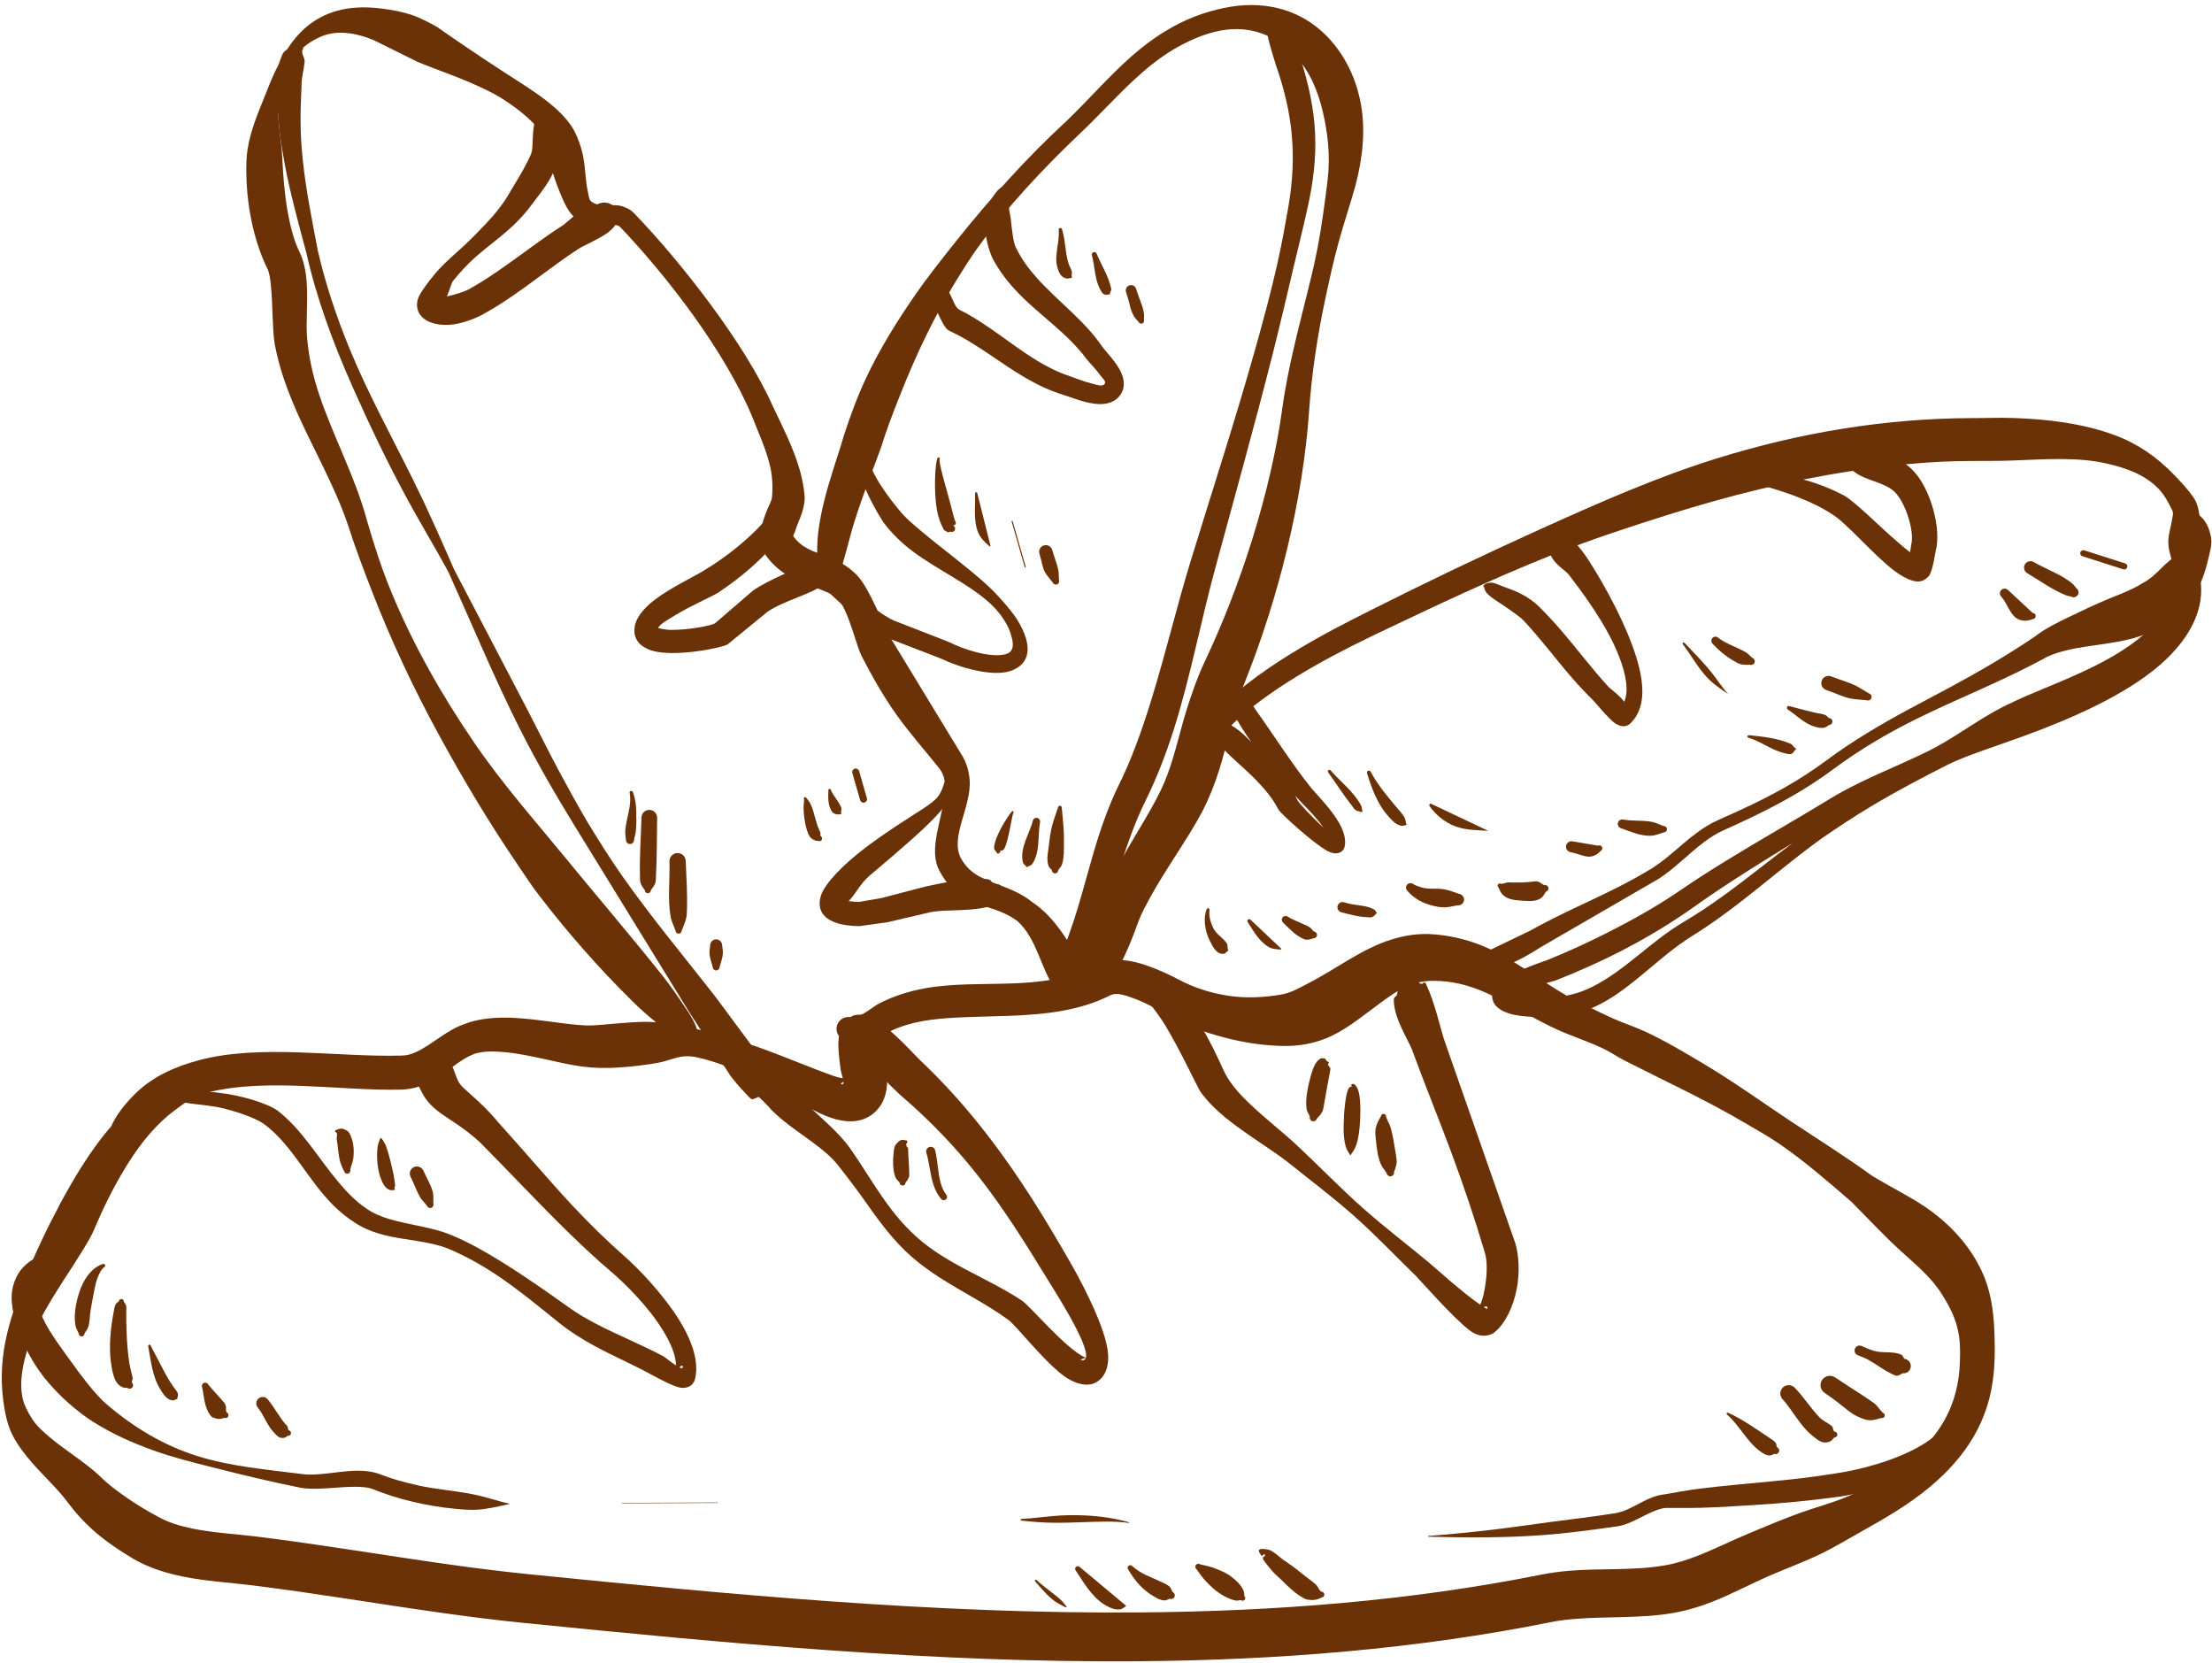 <?xml version="1.0" encoding="UTF-8" standalone="no"?><svg xmlns="http://www.w3.org/2000/svg" xmlns:xlink="http://www.w3.org/1999/xlink" clip-rule="evenodd" fill="#6b3107" fill-rule="evenodd" height="354.3" preserveAspectRatio="xMidYMid meet" stroke-linejoin="round" stroke-miterlimit="2" version="1" viewBox="20.3 78.5 471.4 354.3" width="471.4" zoomAndPan="magnify"><g><g><path d="M4320.33 0H4832.33V512H4320.33z" fill="none" transform="translate(-4320.333)"/><g id="change1_1"><path d="M400.557,54.259C400.491,54.249 400.412,54.232 400.335,54.205C399.717,53.989 399.012,53.68 398.301,53.431C398.011,53.33 397.719,53.247 397.436,53.165C397.233,53.106 397.037,53.042 396.841,53C396.756,52.981 396.664,52.975 396.571,52.957C396.261,52.896 395.928,52.808 395.554,52.795C395.262,52.785 394.96,52.814 394.67,52.836C394.385,52.857 394.114,52.896 393.873,52.886C393.266,52.861 392.477,52.683 391.767,52.684C391.39,52.685 391.034,52.727 390.724,52.851C390.261,53.006 389.903,53.371 389.471,53.577C389.351,53.634 389.222,53.67 389.076,53.67C387.403,53.714 385.421,53.364 383.824,53.79C383.195,53.958 382.602,54.22 382.14,54.688C381.912,54.918 381.69,55.184 381.54,55.511C380.962,56.174 380.508,56.978 380.208,57.532C380.118,57.72 380.004,57.92 379.897,58.139C379.504,58.934 379.084,59.904 378.849,60.847C378.698,61.454 378.661,62.044 378.735,62.608C378.769,62.871 378.813,63.128 378.912,63.383C379.009,63.63 379.166,63.856 379.345,64.081C379.69,64.513 380.144,64.902 380.438,65.311C380.62,65.554 380.826,65.778 381.053,65.984C381.38,66.28 381.754,66.525 382.129,66.752C382.52,66.975 382.957,67.115 383.412,67.207C384.003,67.327 384.626,67.362 385.193,67.432C386.841,67.637 388.479,67.917 390.124,68.148C390.839,68.248 391.555,68.339 392.273,68.411C397.497,68.935 402.906,69.451 408.263,69.406C411.876,69.376 415.465,69.092 418.959,68.39C419.147,68.352 419.336,68.328 419.526,68.311C420.398,68.234 421.288,68.301 422.143,68.151C422.526,68.083 422.882,67.971 423.225,67.832C423.693,67.643 424.135,67.405 424.606,67.199C425.011,67.021 425.457,66.859 425.898,66.652C426.302,66.463 426.688,66.226 427.085,66.004C427.702,65.66 428.306,65.301 428.822,64.866C429.705,64.123 430.355,63.194 430.468,61.907C430.505,61.529 430.496,61.189 430.486,60.878C430.466,60.248 430.373,59.728 430.155,59.267C429.875,58.673 429.444,58.164 428.865,57.728C428.421,57.394 427.881,57.141 427.306,56.793C426.59,56.274 425.853,55.816 425.135,55.337C424.406,54.851 423.7,54.344 422.952,53.897C422.453,53.6 421.953,53.301 421.423,53.052C421.159,52.929 420.881,52.84 420.613,52.723C420.347,52.606 420.089,52.472 419.823,52.351C418.913,51.923 418.191,51.264 417.302,50.87C416.881,50.684 416.427,50.559 415.912,50.519C415.52,50.488 415.166,50.548 414.831,50.65C414.046,50.888 413.386,51.419 412.638,51.8C412.416,51.914 412.199,52.046 411.927,52.088C411.527,52.154 411.092,52.183 410.66,52.127C410.226,52.07 409.802,51.947 409.435,51.77C409.09,51.591 408.495,51.283 407.968,51.206C407.643,51.159 407.338,51.189 407.091,51.326C405.749,52.048 404.126,51.659 402.683,51.923C402.265,52 401.861,52.127 401.48,52.328C401.396,52.372 401.25,52.488 401.086,52.584C400.905,52.691 400.749,52.813 400.628,52.896C400.52,52.969 400.528,53.067 400.466,53.138C400.416,53.309 400.449,53.659 400.498,54.021C400.507,54.086 400.538,54.179 400.557,54.259ZM383.669,54.746C383.632,54.776 383.593,54.807 383.548,54.838C383.432,54.916 383.323,54.995 383.206,55.082C382.879,55.324 382.57,55.642 382.297,56.009C381.801,56.675 381.416,57.459 381.179,58.004C381.125,58.129 381.071,58.264 380.998,58.396C380.487,59.323 379.57,60.421 379.293,61.567C379.215,61.892 379.173,62.22 379.232,62.531C379.27,62.733 379.367,62.917 379.48,63.097C379.585,63.266 379.737,63.407 379.899,63.547C380.336,63.924 380.874,64.239 381.254,64.602C381.465,64.816 381.708,64.992 381.957,65.164C382.214,65.341 382.482,65.504 382.756,65.649C383.032,65.805 383.343,65.896 383.663,65.961C384.223,66.073 384.813,66.103 385.35,66.17C387.004,66.375 388.649,66.656 390.301,66.888C390.999,66.986 391.699,67.075 392.4,67.145C397.579,67.666 402.942,68.179 408.253,68.138C411.785,68.111 415.295,67.839 418.712,67.155C418.945,67.109 419.18,67.078 419.417,67.057C420.253,66.985 421.107,67.057 421.926,66.914C422.223,66.863 422.497,66.773 422.764,66.669C423.224,66.49 423.662,66.268 424.127,66.075C424.539,65.904 424.979,65.716 425.442,65.549C425.841,65.406 426.26,65.298 426.659,65.13C427.244,64.884 427.8,64.577 428.272,64.198C428.99,63.621 429.496,62.861 429.577,61.833C429.598,61.512 429.604,61.221 429.566,60.959C429.5,60.502 429.304,60.161 429.104,59.845C428.833,59.419 428.446,59.106 428.034,58.73C427.631,58.363 427.236,57.938 426.772,57.471C426.161,56.944 425.562,56.422 424.912,55.974C424.631,55.78 424.332,55.614 424.039,55.441C423.015,54.834 421.94,54.341 420.871,53.797C420.689,53.704 420.521,53.586 420.336,53.496C420.063,53.363 419.774,53.259 419.488,53.146C418.682,52.843 418.002,52.358 417.246,52.026C416.829,51.843 416.386,51.722 415.871,51.727C415.255,51.733 414.827,52.082 414.381,52.411C413.975,52.71 413.577,53.04 413.101,53.228C412.772,53.358 412.416,53.424 412.028,53.42C411.518,53.414 410.977,53.336 410.448,53.194C409.924,53.053 409.412,52.87 408.981,52.61C408.774,52.494 408.461,52.31 408.136,52.19C407.909,52.106 407.678,52.017 407.504,52.105C407.114,52.304 406.706,52.423 406.287,52.501C405.374,52.671 404.404,52.632 403.469,52.685C402.898,52.717 402.34,52.78 401.824,53.021C401.761,53.05 401.638,53.109 401.533,53.196C401.465,53.252 401.406,53.321 401.376,53.388C401.367,53.406 401.414,53.432 401.397,53.431C401.384,53.429 401.43,53.436 401.43,53.424C401.428,53.386 401.491,53.38 401.481,53.35C401.481,53.349 401.482,53.347 401.483,53.345C401.483,53.331 401.488,53.322 401.503,53.32C401.515,53.318 401.49,53.334 401.483,53.345C401.483,53.389 401.541,53.478 401.558,53.545C401.612,53.754 401.688,53.994 401.704,54.214C401.727,54.524 401.657,54.8 401.523,54.988C401.31,55.285 400.86,55.602 399.94,55.159C399.256,54.829 398.477,54.343 397.682,54.009C397.354,53.871 397.022,53.768 396.703,53.701C396.621,53.69 396.532,53.682 396.44,53.689C396.225,53.704 396.019,53.806 395.777,53.852C395.446,53.916 395.094,53.953 394.756,53.978C394.408,54.004 394.075,53.992 393.783,53.955C393.188,53.879 392.429,53.635 391.73,53.577C391.469,53.555 391.217,53.553 390.995,53.621C390.568,53.778 390.25,54.136 389.855,54.343C389.627,54.463 389.38,54.541 389.097,54.554C387.488,54.591 385.585,54.24 384.042,54.63C383.914,54.662 383.79,54.701 383.669,54.746ZM400.574,54.349C400.524,54.379 400.489,54.409 400.529,54.416C400.567,54.422 400.578,54.394 400.574,54.349Z" transform="translate(-3084.653 -136.699) scale(8.2)"/><path d="M396.222,61.721C396.093,61.637 395.935,61.505 395.893,61.482C395.328,61.183 394.718,60.939 394.146,60.64C393.91,60.516 393.679,60.386 393.464,60.232C392.914,59.839 392.316,59.417 391.705,59.039C391.289,58.78 390.869,58.538 390.442,58.359C389.919,58.124 389.311,58.082 388.757,57.913C388.544,57.849 388.34,57.762 388.156,57.632C387.883,57.442 387.662,57.211 387.458,56.968C386.919,56.329 386.509,55.598 385.87,55.102C385.604,54.911 384.934,54.702 384.327,54.634C384.095,54.608 383.87,54.579 383.69,54.619C383.493,54.663 383.365,54.75 383.294,54.849C383.279,54.86 383.277,54.88 383.287,54.895C383.298,54.909 383.319,54.912 383.333,54.901C383.422,54.868 383.529,54.908 383.682,54.926C383.912,54.952 384.21,54.977 384.506,55.053C384.948,55.167 385.386,55.334 385.568,55.488C386.271,56.04 386.659,56.908 387.318,57.563C387.49,57.733 387.68,57.887 387.893,58.023C388.125,58.171 388.377,58.267 388.639,58.333C389.188,58.473 389.783,58.481 390.303,58.687C390.712,58.859 391.121,59.081 391.513,59.34C392.103,59.729 392.659,60.192 393.178,60.609C393.477,60.849 393.803,61.052 394.144,61.235C394.631,61.497 395.145,61.715 395.621,61.981C395.728,62.036 396.206,62.305 396.391,62.304C396.577,62.303 396.683,62.212 396.718,62.064C396.825,61.617 396.634,61.069 396.304,60.539C395.879,59.858 395.24,59.197 394.877,58.879C394.402,58.461 393.957,58.023 393.53,57.567C392.883,56.874 392.276,56.146 391.629,55.435C391.24,54.963 390.92,54.719 390.681,54.493C390.54,54.359 390.517,54.216 390.426,53.993C390.38,53.881 390.331,53.804 390.207,53.712C390.028,53.579 390.271,53.731 390.049,53.676C390.049,53.61 389.995,53.556 389.929,53.556C389.863,53.556 389.809,53.61 389.809,53.676C389.629,53.748 389.75,53.634 389.615,53.76C389.494,53.875 389.496,54.002 389.483,54.135C389.462,54.341 389.555,54.51 389.63,54.65C389.748,54.871 389.914,55.031 390.131,55.186C390.378,55.363 390.707,55.541 391.121,55.918C391.915,56.716 392.666,57.527 393.463,58.301C393.808,58.636 394.159,58.966 394.53,59.28C394.872,59.571 395.487,60.168 395.878,60.803C396.072,61.117 396.216,61.437 396.222,61.721ZM396.308,61.771C396.362,61.798 396.399,61.802 396.4,61.765C396.403,61.704 396.357,61.724 396.308,61.771Z" transform="translate(-3084.653 -136.699) scale(8.2)"/><path d="M406.873,61.521L406.849,61.512C406.336,61.275 405.435,60.184 405.206,60.031C404.614,59.642 403.967,59.363 403.356,59.008C403.11,58.864 402.869,58.709 402.643,58.526C402.347,58.286 402.076,58.002 401.835,57.689C401.462,57.206 401.15,56.666 400.819,56.186C400.732,56.05 400.63,55.924 400.521,55.801C400.14,55.371 399.643,55.018 399.298,54.564C399.061,54.313 398.462,53.695 397.821,53.391C397.271,53.13 396.752,53.08 396.52,53.328C396.498,53.342 396.492,53.372 396.507,53.394C396.521,53.416 396.551,53.422 396.573,53.407C396.715,53.353 396.868,53.432 397.054,53.555C397.222,53.666 397.365,53.842 397.553,54.008C398.007,54.409 398.519,54.856 398.701,55.081C399.069,55.455 399.544,55.738 399.963,56.069C400.125,56.197 400.278,56.33 400.406,56.486C400.618,56.755 400.835,57.036 401.045,57.328C401.256,57.621 401.46,57.921 401.686,58.199C401.888,58.448 402.102,58.683 402.337,58.889C402.574,59.098 402.827,59.278 403.088,59.446C403.672,59.821 404.295,60.126 404.857,60.535C405.058,60.68 405.755,61.58 406.277,61.975C406.591,62.212 406.892,62.262 407.074,62.19C407.357,62.078 407.511,61.759 407.435,61.292C407.316,60.56 406.641,59.34 406.479,59.063C405.81,57.891 405.163,56.849 404.411,55.859C403.906,55.195 403.356,54.554 402.705,53.924C402.391,53.641 401.865,52.995 401.361,52.728C401.25,52.669 401.146,52.6 401.039,52.604C400.899,52.61 400.853,52.608 400.749,52.671C400.582,52.644 400.424,52.759 400.397,52.926C400.37,53.093 400.484,53.251 400.652,53.278C400.703,53.33 400.648,53.4 400.709,53.462C400.77,53.525 400.854,53.576 400.936,53.643C401.328,53.963 401.766,54.433 402.025,54.671C402.842,55.37 403.523,56.086 404.129,56.867C404.743,57.657 405.281,58.509 405.848,59.437C405.991,59.675 406.976,61.183 406.873,61.521ZM406.871,61.528C406.852,61.529 406.825,61.532 406.811,61.538C406.785,61.549 406.715,61.582 406.747,61.586C406.814,61.596 406.854,61.574 406.871,61.528Z" transform="translate(-3084.653 -136.699) scale(8.2)"/><path d="M417.122,60.143C416.664,59.832 415.887,59.126 415.78,59.04C415.208,58.565 414.615,58.114 414.057,57.618C413.499,57.122 412.981,56.587 412.438,56.076C412.022,55.672 411.434,55.237 410.974,54.767C410.788,54.577 410.629,54.38 410.517,54.179C410.447,54.066 410.184,53.411 409.824,52.834C409.608,52.488 409.355,52.175 409.129,51.973C409.002,51.86 408.891,51.737 408.77,51.731C408.486,51.716 408.342,51.737 408.315,52.019C408.299,52.036 408.298,52.063 408.315,52.079C408.332,52.096 408.359,52.096 408.375,52.08C408.509,52.059 408.435,52.193 408.527,52.31C408.638,52.452 408.801,52.657 408.956,52.917C409.356,53.592 409.763,54.467 409.847,54.603C410.017,54.841 410.242,55.069 410.503,55.283C411.018,55.704 411.658,56.079 412.122,56.439C412.702,56.905 413.298,57.351 413.854,57.846C414.411,58.342 414.924,58.882 415.456,59.4C415.568,59.514 416.447,60.517 416.862,60.82C417.151,61.032 417.408,60.933 417.499,60.857C417.775,60.625 417.979,60.201 418.069,59.744C418.155,59.311 418.128,58.854 418.034,58.543L416.179,53.241C416.084,52.948 415.942,52.296 415.722,51.828C415.716,51.815 415.716,51.796 415.703,51.789C415.583,51.725 415.701,51.828 415.57,51.8C415.549,51.795 415.543,51.78 415.524,51.768C415.338,51.651 415.245,51.535 415.085,51.521C415.009,51.515 415.002,51.519 414.937,51.538C414.936,51.538 414.935,51.538 414.934,51.539C414.934,51.54 414.934,51.541 414.935,51.542C414.951,51.6 414.934,51.608 414.946,51.675C414.97,51.797 414.999,51.898 414.964,52.065C414.945,52.157 414.875,52.127 414.876,52.226C414.88,52.709 415.253,53.258 415.354,53.528C415.675,54.407 416.031,55.275 416.358,56.151C416.684,57.023 416.979,57.902 417.241,58.784C417.307,58.997 417.303,59.306 417.259,59.604C417.23,59.797 417.193,59.991 417.122,60.143ZM417.213,60.202L417.25,60.225C417.269,60.236 417.296,60.264 417.302,60.249C417.33,60.181 417.28,60.179 417.213,60.202Z" transform="translate(-3084.653 -136.699) scale(8.2)"/><path d="M379.524,58.956C379.243,59.123 379.078,59.349 378.996,59.645C378.892,60.021 379.002,60.467 379.169,60.91C379.308,61.274 379.505,61.646 379.751,61.969C380.179,62.532 380.718,62.958 381.068,63.183C381.576,63.502 382.098,63.734 382.634,63.926C383.134,64.106 383.645,64.234 384.16,64.364C384.916,64.555 385.68,64.742 386.463,64.898C386.86,64.97 387.402,64.874 387.874,64.873C388.059,64.873 388.231,64.886 388.373,64.945C388.955,65.185 389.719,65.372 390.471,65.444C390.663,65.462 390.855,65.48 391.042,65.469C391.356,65.45 391.63,65.377 391.897,65.319C391.899,65.319 391.9,65.317 391.9,65.316C391.9,65.314 391.899,65.313 391.897,65.313C391.594,65.25 391.288,65.135 390.934,65.066C390.47,64.974 389.969,64.939 389.508,64.835C389.155,64.756 388.821,64.664 388.534,64.55C388.344,64.474 388.114,64.449 387.867,64.457C387.415,64.472 386.902,64.596 386.52,64.544C385.584,64.425 384.65,64.348 383.776,64.073C382.915,63.801 382.136,63.341 381.413,62.72C381.131,62.479 380.769,61.999 380.403,61.488C380.198,61.202 379.984,60.913 379.827,60.614C379.662,60.298 379.56,59.989 379.535,59.695C379.515,59.461 379.492,59.257 379.608,59.036C379.63,59.013 379.629,58.976 379.606,58.954C379.583,58.932 379.546,58.933 379.524,58.956Z" transform="translate(-3084.653 -136.699) scale(8.2)"/><path d="M394.819,65.304L397.298,65.293C397.302,65.293 397.304,65.29 397.304,65.287C397.304,65.283 397.302,65.281 397.298,65.281L394.818,65.292C394.815,65.292 394.812,65.295 394.812,65.298C394.812,65.302 394.815,65.304 394.819,65.304Z" transform="translate(-3084.653 -136.699) scale(8.2)"/><path d="M405.197,65.752C405.471,65.78 405.752,65.806 406.04,65.808C406.299,65.811 406.561,65.8 406.821,65.792C407.219,65.779 407.611,65.76 407.988,65.812C407.993,65.813 407.998,65.81 407.999,65.805C408,65.8 407.997,65.795 407.992,65.794C407.637,65.695 407.262,65.637 406.877,65.619C406.653,65.608 406.427,65.607 406.202,65.62C405.86,65.641 405.525,65.692 405.198,65.709C405.187,65.709 405.177,65.718 405.176,65.73C405.176,65.742 405.186,65.751 405.197,65.752Z" transform="translate(-3084.653 -136.699) scale(8.2)"/><path d="M415.777,66.171C416.773,66.196 417.75,66.201 418.727,66.13C419.379,66.083 420.028,65.994 420.682,65.901C421.045,65.847 421.376,65.596 421.721,65.474C421.794,65.448 421.868,65.429 421.944,65.423C422.25,65.419 422.548,65.427 422.846,65.419C423.303,65.407 423.752,65.378 424.2,65.35C424.95,65.304 425.695,65.236 426.466,65.129C427.162,65.021 428.486,64.697 429.241,64.052C429.558,63.781 429.885,63.461 429.844,63.091C429.83,62.958 429.783,62.906 429.701,62.793C429.701,62.751 429.667,62.718 429.626,62.718C429.584,62.718 429.551,62.751 429.551,62.793C429.482,62.873 429.429,62.861 429.371,62.944C429.351,62.973 429.341,63.005 429.328,63.037C429.199,63.353 428.922,63.601 428.571,63.806C427.867,64.217 426.916,64.445 426.375,64.523C425.164,64.725 424.008,64.774 422.808,64.924C422.511,64.961 422.215,65.018 421.911,65.07C421.807,65.08 421.704,65.107 421.603,65.144C421.279,65.262 420.971,65.507 420.63,65.56C420.048,65.652 419.467,65.719 418.889,65.796C418.501,65.847 418.115,65.906 417.726,65.954C417.081,66.034 416.435,66.102 415.776,66.151C415.771,66.151 415.766,66.156 415.766,66.161C415.766,66.167 415.771,66.171 415.777,66.171Z" transform="translate(-3084.653 -136.699) scale(8.2)"/><path d="M423.538,62.998C423.846,63.261 424.058,63.709 424.403,63.955C424.473,64.004 424.548,64.059 424.631,64.06C424.698,64.061 424.705,64.043 424.766,64.017C424.813,64.036 424.867,64.012 424.886,63.965C424.905,63.917 424.881,63.863 424.834,63.845C424.81,63.791 424.833,63.771 424.796,63.725C424.756,63.674 424.699,63.642 424.643,63.605C424.298,63.376 423.929,63.112 423.567,62.951C423.555,62.943 423.538,62.947 423.529,62.96C423.521,62.972 423.525,62.989 423.538,62.998Z" transform="translate(-3084.653 -136.699) scale(8.2)"/><path d="M424.98,62.599C425.23,62.873 425.44,63.287 425.726,63.521C425.847,63.619 425.979,63.746 426.126,63.72C426.238,63.701 426.245,63.677 426.328,63.59C426.37,63.59 426.404,63.556 426.404,63.515C426.404,63.473 426.37,63.44 426.328,63.44C426.267,63.371 426.314,63.336 426.245,63.283C426.144,63.205 426.026,63.16 425.929,63.058C425.709,62.827 425.511,62.518 425.297,62.3C425.215,62.213 425.077,62.209 424.989,62.292C424.902,62.374 424.898,62.512 424.98,62.599Z" transform="translate(-3084.653 -136.699) scale(8.2)"/><path d="M426.075,62.435C426.612,62.797 426.709,62.97 427.013,63.084C427.086,63.111 427.167,63.146 427.27,63.145C427.365,63.143 427.425,63.116 427.545,63.086C427.582,63.098 427.622,63.076 427.633,63.039C427.645,63.001 427.623,62.961 427.586,62.95C427.475,62.84 427.441,62.758 427.351,62.695C427.008,62.455 426.92,62.414 426.344,62.03C426.232,61.956 426.081,61.987 426.007,62.098C425.932,62.21 425.963,62.361 426.075,62.435Z" transform="translate(-3084.653 -136.699) scale(8.2)"/><path d="M426.932,61.454C427.018,61.49 427.112,61.52 427.198,61.568C427.412,61.685 427.601,61.838 427.817,61.939C427.86,61.959 427.9,61.99 427.946,61.988C428.015,61.986 428.038,61.956 428.098,61.923C428.201,61.938 428.297,61.866 428.311,61.762C428.326,61.659 428.254,61.563 428.15,61.549C428.11,61.509 428.116,61.466 428.063,61.441C427.846,61.34 427.576,61.412 427.337,61.337C427.229,61.304 427.13,61.252 427.031,61.214C426.965,61.186 426.889,61.218 426.861,61.284C426.834,61.351 426.865,61.427 426.932,61.454Z" transform="translate(-3084.653 -136.699) scale(8.2)"/><path d="M381.323,59.086C381.086,59.16 380.883,59.389 380.758,59.699C380.639,59.998 380.566,60.366 380.608,60.652C380.623,60.752 380.667,60.815 380.699,60.892C380.699,60.933 380.732,60.967 380.774,60.967C380.816,60.967 380.849,60.933 380.849,60.892C380.881,60.83 380.923,60.793 380.948,60.714C380.986,60.594 380.983,60.449 381.006,60.303C381.027,60.16 381.056,60.014 381.083,59.873C381.113,59.723 381.135,59.582 381.183,59.459C381.23,59.337 381.277,59.234 381.363,59.165C381.385,59.154 381.394,59.127 381.383,59.105C381.372,59.083 381.345,59.074 381.323,59.086Z" transform="translate(-3084.653 -136.699) scale(8.2)"/><path d="M381.742,60.052C381.711,60.082 381.686,60.089 381.658,60.137C381.626,60.194 381.619,60.272 381.603,60.356C381.532,60.716 381.475,61.238 381.538,61.659C381.574,61.899 381.62,62.144 381.765,62.245C381.842,62.3 381.877,62.303 381.963,62.304C382.001,62.336 382.058,62.332 382.09,62.293C382.122,62.255 382.118,62.198 382.079,62.166C382.07,62.111 382.112,62.094 382.099,62.035C382.076,61.925 382.037,61.801 382.013,61.651C381.944,61.217 381.931,60.657 381.934,60.301C381.935,60.252 381.942,60.206 381.931,60.167C381.916,60.116 381.894,60.107 381.873,60.071C381.878,60.035 381.853,60.001 381.817,59.996C381.781,59.99 381.747,60.015 381.742,60.052Z" transform="translate(-3084.653 -136.699) scale(8.2)"/><path d="M382.505,61.224C382.567,61.545 382.606,61.993 382.808,62.323C382.885,62.449 382.972,62.596 383.106,62.623C383.192,62.64 383.179,62.614 383.261,62.587C383.262,62.587 383.263,62.587 383.264,62.586C383.264,62.585 383.264,62.584 383.263,62.583C383.262,62.503 383.293,62.526 383.273,62.447C383.267,62.423 383.254,62.404 383.239,62.383C383.115,62.221 382.998,62.034 382.896,61.832C382.781,61.605 382.66,61.39 382.569,61.204C382.563,61.186 382.544,61.176 382.527,61.182C382.509,61.188 382.499,61.206 382.505,61.224Z" transform="translate(-3084.653 -136.699) scale(8.2)"/><path d="M383.908,62.294C383.954,62.499 383.958,62.789 384.105,62.996C384.127,63.027 384.153,63.06 384.188,63.074C384.308,63.122 384.363,63.121 384.487,63.083C384.526,63.099 384.571,63.08 384.586,63.04C384.602,63.001 384.582,62.957 384.543,62.941C384.504,62.869 384.547,62.833 384.515,62.758C384.504,62.734 384.497,62.708 384.479,62.688C384.338,62.522 384.179,62.358 384.066,62.218C384.045,62.174 383.993,62.156 383.949,62.177C383.906,62.198 383.887,62.25 383.908,62.294Z" transform="translate(-3084.653 -136.699) scale(8.2)"/><path d="M385.352,62.815C385.499,62.994 385.593,63.266 385.748,63.436C385.817,63.511 385.889,63.605 385.986,63.605C386.058,63.604 386.069,63.593 386.13,63.549C386.17,63.556 386.208,63.529 386.215,63.489C386.221,63.449 386.194,63.411 386.155,63.405C386.12,63.361 386.15,63.331 386.114,63.293C385.931,63.103 385.789,62.814 385.61,62.6C385.55,62.529 385.444,62.519 385.373,62.579C385.302,62.638 385.293,62.744 385.352,62.815Z" transform="translate(-3084.653 -136.699) scale(8.2)"/><path d="M387.383,55.66C387.447,55.724 387.389,55.775 387.406,55.86C387.431,55.989 387.441,56.159 387.469,56.324C387.494,56.468 387.547,56.581 387.597,56.675C387.606,56.719 387.649,56.747 387.693,56.738C387.737,56.729 387.766,56.686 387.757,56.642C387.766,56.552 387.818,56.46 387.835,56.337C387.859,56.161 387.844,55.963 387.79,55.816C387.76,55.733 387.728,55.647 387.66,55.613C387.559,55.562 387.508,55.546 387.395,55.603C387.38,55.599 387.364,55.609 387.361,55.625C387.357,55.641 387.368,55.657 387.383,55.66Z" transform="translate(-3084.653 -136.699) scale(8.2)"/><path d="M388.521,55.855C388.507,55.906 388.477,55.961 388.465,56.052C388.439,56.269 388.453,56.592 388.539,56.835C388.59,56.978 388.658,57.105 388.752,57.148C388.814,57.176 388.825,57.171 388.88,57.161C388.891,57.168 388.905,57.165 388.912,57.155C388.919,57.145 388.916,57.131 388.906,57.124C388.899,57.08 388.928,57.075 388.921,57.022C388.91,56.945 388.9,56.851 388.876,56.739C388.825,56.503 388.758,56.219 388.687,56.027C388.655,55.94 388.614,55.892 388.588,55.847C388.585,55.828 388.569,55.815 388.55,55.818C388.532,55.82 388.519,55.837 388.521,55.855Z" transform="translate(-3084.653 -136.699) scale(8.2)"/><path d="M389.321,56.813C389.442,57.061 389.486,57.21 389.578,57.361C389.623,57.434 389.683,57.485 389.75,57.572C389.766,57.617 389.815,57.641 389.86,57.626C389.905,57.61 389.93,57.561 389.914,57.516C389.913,57.401 389.923,57.319 389.904,57.231C389.866,57.052 389.772,56.916 389.654,56.656C389.61,56.564 389.5,56.525 389.409,56.568C389.317,56.611 389.277,56.721 389.321,56.813Z" transform="translate(-3084.653 -136.699) scale(8.2)"/><path d="M402.181,55.872C402.076,55.835 402.023,55.875 401.932,55.984C401.893,56.031 401.887,56.108 401.878,56.187C401.856,56.382 401.851,56.65 401.924,56.83C401.954,56.904 402,56.919 402.033,56.969C402.033,57.012 402.067,57.046 402.11,57.046C402.153,57.046 402.187,57.012 402.187,56.969C402.223,56.92 402.251,56.898 402.276,56.823C402.286,56.795 402.284,56.764 402.283,56.731C402.279,56.518 402.256,56.255 402.254,56.093C402.253,56.048 402.205,56.04 402.21,56.006C402.215,55.981 402.195,55.974 402.207,55.952C402.229,55.945 402.241,55.921 402.234,55.899C402.227,55.877 402.203,55.865 402.181,55.872Z" transform="translate(-3084.653 -136.699) scale(8.2)"/><path d="M402.727,56.191C402.81,56.463 402.826,56.773 402.918,57.041C402.962,57.171 403.023,57.292 403.114,57.396C403.144,57.433 403.199,57.438 403.236,57.407C403.272,57.377 403.277,57.322 403.247,57.286C403.176,57.196 403.133,57.093 403.101,56.983C403.024,56.712 403.025,56.402 402.956,56.127C402.938,56.064 402.873,56.027 402.809,56.045C402.746,56.062 402.709,56.128 402.727,56.191Z" transform="translate(-3084.653 -136.699) scale(8.2)"/><path d="M413.153,53.828C413.032,53.71 413.164,53.754 412.99,53.739C412.973,53.738 412.963,53.753 412.949,53.763C412.84,53.835 412.775,53.996 412.725,54.175C412.651,54.441 412.572,54.788 412.608,55.046C412.622,55.145 412.674,55.189 412.694,55.26C412.682,55.311 412.714,55.363 412.766,55.375C412.817,55.386 412.868,55.354 412.88,55.303C412.931,55.249 412.973,55.213 413.017,55.127C413.036,55.09 413.044,55.048 413.052,55.004C413.111,54.681 413.177,54.286 413.224,54.055C413.248,53.937 413.155,53.98 413.173,53.872C413.186,53.867 413.191,53.852 413.185,53.84C413.18,53.828 413.165,53.822 413.153,53.828Z" transform="translate(-3084.653 -136.699) scale(8.2)"/><path d="M413.804,54.476C413.813,54.484 413.731,54.444 413.688,54.55C413.617,54.724 413.578,55.136 413.572,55.507C413.568,55.7 413.584,55.88 413.622,56.014C413.657,56.137 413.705,56.188 413.73,56.235C413.73,56.246 413.739,56.254 413.749,56.254C413.759,56.254 413.767,56.246 413.767,56.235C413.792,56.189 413.844,56.143 413.889,56.026C413.938,55.896 413.972,55.719 413.988,55.528C414.018,55.151 414.018,54.723 413.942,54.547C413.878,54.398 413.817,54.398 413.804,54.409C413.786,54.409 413.771,54.424 413.771,54.443C413.771,54.461 413.786,54.476 413.804,54.476Z" transform="translate(-3084.653 -136.699) scale(8.2)"/><path d="M414.542,55.245C414.481,55.353 414.432,55.436 414.407,55.555C414.386,55.659 414.4,55.766 414.412,55.871C414.434,56.079 414.457,56.294 414.538,56.487C414.577,56.582 414.639,56.637 414.69,56.724C414.698,56.776 414.747,56.813 414.8,56.806C414.852,56.799 414.889,56.75 414.882,56.697C414.91,56.609 414.941,56.548 414.95,56.456C414.956,56.381 414.941,56.306 414.929,56.231C414.891,56.003 414.859,55.774 414.798,55.552C414.769,55.442 414.71,55.37 414.677,55.26C414.681,55.222 414.654,55.189 414.617,55.185C414.579,55.181 414.546,55.208 414.542,55.245Z" transform="translate(-3084.653 -136.699) scale(8.2)"/><path d="M405.556,67.332C405.725,67.523 405.876,67.709 406.071,67.851C406.155,67.912 406.25,67.954 406.347,68.004C406.355,68.009 406.365,68.008 406.37,68C406.375,67.993 406.373,67.983 406.366,67.978C406.317,67.923 406.28,67.866 406.228,67.818C406.026,67.633 405.802,67.493 405.592,67.296C405.582,67.286 405.566,67.286 405.556,67.296C405.546,67.306 405.546,67.322 405.556,67.332Z" transform="translate(-3084.653 -136.699) scale(8.2)"/><path d="M406.611,67.05C406.788,67.312 407.017,67.729 407.356,67.934C407.487,68.014 407.632,68.082 407.77,68.055C407.829,68.043 407.838,68.025 407.888,67.991C407.901,67.993 407.913,67.984 407.914,67.971C407.916,67.958 407.907,67.946 407.895,67.945L406.719,66.961C406.694,66.931 406.65,66.927 406.62,66.952C406.59,66.976 406.586,67.021 406.611,67.05Z" transform="translate(-3084.653 -136.699) scale(8.2)"/><path d="M407.974,67.022C408.145,67.314 408.355,67.559 408.64,67.721C408.723,67.769 408.812,67.823 408.908,67.825C408.975,67.826 408.993,67.802 409.056,67.782C409.104,67.801 409.159,67.778 409.178,67.73C409.197,67.682 409.174,67.628 409.126,67.608C409.092,67.551 409.095,67.516 409.048,67.469C408.995,67.416 408.924,67.387 408.857,67.355C408.586,67.227 408.31,67.142 408.08,66.936C408.056,66.907 408.013,66.902 407.984,66.926C407.955,66.95 407.95,66.993 407.974,67.022Z" transform="translate(-3084.653 -136.699) scale(8.2)"/><path d="M409.752,67.017C409.827,67.118 409.883,67.21 409.97,67.303C410.086,67.427 410.205,67.548 410.347,67.641C410.476,67.724 410.607,67.795 410.755,67.826C410.821,67.84 410.838,67.82 410.904,67.818C410.933,67.842 410.976,67.838 411,67.81C411.025,67.781 411.021,67.738 410.992,67.713C410.983,67.646 410.996,67.625 410.967,67.562C410.901,67.416 410.781,67.306 410.651,67.207C410.512,67.102 410.349,67.037 410.186,66.977C410.066,66.933 409.96,66.92 409.84,66.887C409.804,66.863 409.755,66.873 409.731,66.909C409.707,66.944 409.716,66.993 409.752,67.017Z" transform="translate(-3084.653 -136.699) scale(8.2)"/><path d="M411.471,66.708C411.475,66.724 411.476,66.756 411.49,66.776C411.575,66.897 411.716,67.066 411.798,67.148C411.973,67.294 412.23,67.599 412.507,67.752C412.549,67.775 412.59,67.8 412.635,67.806C412.789,67.828 412.885,67.812 412.995,67.751C413.037,67.751 413.071,67.716 413.071,67.674C413.071,67.632 413.037,67.598 412.995,67.598C412.921,67.556 412.921,67.476 412.844,67.407C412.74,67.314 412.606,67.224 412.483,67.123C412.329,66.997 412.174,66.885 412.063,66.81C411.946,66.744 411.745,66.531 411.613,66.506C411.411,66.469 411.296,66.48 411.423,66.642C411.423,66.656 411.435,66.668 411.45,66.668C411.464,66.668 411.476,66.656 411.476,66.642C411.511,66.617 411.524,66.623 411.53,66.646C411.537,66.669 411.494,66.698 411.471,66.708ZM411.471,66.708C411.457,66.714 411.449,66.713 411.462,66.7C411.467,66.695 411.469,66.699 411.471,66.708Z" transform="translate(-3084.653 -136.699) scale(8.2)"/><path d="M406.547,52.208C406.754,52.128 406.383,52.32 406.639,52.127C406.704,52.188 406.806,52.185 406.866,52.12C406.927,52.055 406.924,51.954 406.859,51.893C406.96,51.647 407.018,51.907 406.99,51.642C406.978,51.533 406.88,51.453 406.819,51.358C406.445,50.776 406.101,50.094 405.48,49.683C405.05,49.337 404.588,49.255 404.172,49.05C403.975,48.953 403.789,48.821 403.637,48.564C403.32,48.007 403.905,47.214 403.853,46.509C403.835,46.271 403.769,46.042 403.626,45.823L401.824,42.862C401.637,42.541 401.343,41.787 401.093,41.407C401.038,41.322 400.984,41.251 400.93,41.194C400.751,41.01 400.559,40.886 400.359,40.79C400.111,40.671 399.849,40.615 399.608,40.478C399.492,40.413 399.382,40.325 399.281,40.194C399.25,40.153 399.3,40.105 399.316,40.051C399.365,39.883 399.451,39.711 399.501,39.551C399.547,39.403 399.571,39.263 399.565,39.142C399.543,38.873 399.489,38.619 399.412,38.368C399.249,37.838 398.995,37.335 398.749,36.823C398.378,35.985 397.784,35.054 397.126,34.163C396.48,33.287 395.773,32.449 395.14,31.792C395.049,31.694 394.937,31.637 394.812,31.6C394.559,31.526 394.199,31.654 394,31.461C393.956,31.412 393.954,31.318 393.929,31.214C393.868,30.949 393.867,30.603 393.807,30.3C393.756,30.043 393.667,29.821 393.592,29.672C393.462,29.413 393.224,29.158 392.914,28.908C392.577,28.637 392.149,28.376 391.726,28.101C391.052,27.664 390.394,27.213 390.003,26.938C389.781,26.817 389.556,26.697 389.316,26.619C389.075,26.542 388.83,26.501 388.58,26.467C388.118,26.409 387.734,26.431 387.393,26.53C386.803,26.702 386.39,27.073 386.078,27.59C385.965,27.776 385.859,27.976 385.762,28.189C385.68,28.37 385.608,28.558 385.53,28.752C385.352,29.194 385.162,29.638 385.085,30.134C385.053,30.34 385.052,30.548 385.055,30.754C385.068,31.72 385.303,32.63 385.601,33.22C385.657,33.332 385.676,33.492 385.694,33.669C385.744,34.18 385.729,34.799 385.791,35.175C385.89,35.712 386.06,36.213 386.263,36.703C386.711,37.782 387.33,38.788 387.706,39.913C387.887,40.483 388.1,41.036 388.312,41.586C388.816,42.888 389.404,44.135 390.064,45.345C390.697,46.506 391.374,47.636 392.121,48.732C392.294,48.987 392.462,49.245 392.65,49.491C393.396,50.464 394.21,51.392 395.084,52.254C395.273,52.44 395.467,52.615 395.673,52.782C395.883,52.953 396.076,53.13 396.316,53.256C396.465,53.334 396.577,53.346 396.736,53.401C396.762,53.429 396.806,53.43 396.834,53.404C396.862,53.378 396.863,53.334 396.837,53.306C396.795,53.144 396.791,53.032 396.726,52.877C396.62,52.629 396.461,52.424 396.311,52.2C396.165,51.982 396.013,51.773 395.85,51.567C395.045,50.557 394.203,49.575 393.385,48.577C392.564,47.576 391.71,46.612 390.983,45.548C390.136,44.309 389.389,43 388.812,41.598C388.568,41.006 388.371,40.392 388.19,39.767C387.88,38.614 387.302,37.571 386.934,36.453C386.786,36.004 386.682,35.543 386.637,35.059C386.597,34.69 386.658,34.089 386.624,33.591C386.603,33.278 386.54,32.999 386.441,32.8C386.194,32.301 386.063,31.529 386.01,30.716C385.998,30.534 385.992,30.35 385.977,30.165C385.938,29.709 385.847,29.276 385.896,28.845C385.918,28.652 385.965,28.468 386.022,28.293C386.072,28.14 386.128,27.992 386.208,27.862C386.402,27.547 386.682,27.326 386.998,27.193C387.377,27.034 387.823,27.068 388.361,27.284L389.493,27.845C389.93,28.036 390.695,28.275 391.41,28.64C391.56,28.717 391.705,28.804 391.842,28.897C392.338,29.231 392.744,29.611 392.873,29.97C392.921,30.112 392.924,30.338 392.978,30.573C393.031,30.807 393.124,31.041 393.207,31.251C393.326,31.552 393.454,31.795 393.603,31.903C393.71,31.981 393.824,32.031 393.953,32.055C394.123,32.086 394.314,32.082 394.496,32.084C394.6,32.086 394.704,32.075 394.773,32.144C395.387,32.79 396.079,33.609 396.697,34.474C397.315,35.338 397.86,36.248 398.198,37.061C398.363,37.485 398.556,37.899 398.661,38.332C398.725,38.595 398.74,38.864 398.718,39.142C398.715,39.249 398.636,39.374 398.581,39.512C398.487,39.746 398.414,39.993 398.419,40.208C398.422,40.398 398.475,40.572 398.594,40.725C398.778,40.96 398.977,41.115 399.185,41.231C399.452,41.38 399.731,41.46 400.011,41.574C400.14,41.626 400.273,41.678 400.397,41.778C400.468,41.839 400.543,41.954 400.608,42.093C400.793,42.491 400.92,43.022 401.04,43.28C401.316,43.811 401.612,44.339 401.962,44.829C402.309,45.313 402.703,45.755 403.067,46.21C403.197,46.386 403.229,46.584 403.213,46.788C403.157,47.527 402.754,48.315 403.077,48.884C403.234,49.179 403.423,49.378 403.631,49.52C404.068,49.817 404.605,49.809 405.096,50.177C405.594,50.629 405.687,51.351 406.033,51.871C406.126,52.01 406.209,52.185 406.363,52.234C406.432,52.255 406.426,52.257 406.493,52.229L406.547,52.208Z" transform="translate(-3084.653 -136.699) scale(8.2)"/><path d="M398.524,54.681C398.523,54.676 398.527,54.668 398.539,54.654C398.617,54.567 398.592,54.711 398.604,54.658C398.617,54.602 398.649,54.695 398.643,54.648C398.636,54.594 398.7,54.671 398.677,54.626C398.626,54.528 398.914,54.538 398.707,54.52C398.678,54.518 398.735,54.487 398.692,54.493C398.718,54.453 398.76,54.363 398.827,54.185C398.837,54.16 398.847,54.172 398.84,54.143C398.827,54.092 398.762,54.048 398.71,53.993C398.583,53.857 398.418,53.705 398.348,53.626L397.22,52.107C396.406,51.068 395.573,50.069 394.822,49.001C394.501,48.546 394.207,48.071 393.915,47.594C393.662,47.162 393.424,46.731 393.193,46.301C392.911,45.775 392.651,45.244 392.379,44.721C391.746,43.501 391.107,42.294 390.451,41.034C390.117,40.265 389.774,39.488 389.394,38.721C388.835,37.591 388.22,36.477 387.74,35.309C387.398,34.477 387.112,33.625 386.911,32.748C386.758,31.943 386.607,31.198 386.525,30.434C386.471,29.937 386.45,29.433 386.473,28.9C386.479,28.757 386.486,28.596 386.49,28.432C386.495,28.234 386.55,28.047 386.568,27.868C386.583,27.72 386.483,27.688 386.512,27.539C386.533,27.522 386.536,27.491 386.52,27.47C386.503,27.449 386.472,27.445 386.451,27.462C386.267,27.453 386.207,27.46 386.062,27.566C385.999,27.612 385.977,27.697 385.947,27.772C385.811,28.111 385.86,28.558 385.861,28.9C385.885,29.461 385.954,29.987 386.052,30.504C386.196,31.27 386.401,32.013 386.615,32.815C386.883,34.006 387.309,35.151 387.804,36.268C388.246,37.266 388.719,38.255 389.237,39.21C389.586,39.853 389.965,40.473 390.306,41.104C390.934,42.495 391.493,43.848 392.157,45.168C392.598,46.045 393.094,46.899 393.627,47.766L396.576,52.558L397.646,54.209C397.72,54.303 397.88,54.502 398.031,54.652C398.092,54.713 398.141,54.79 398.2,54.803C398.232,54.81 398.22,54.805 398.247,54.794C398.774,54.566 398.533,54.71 398.524,54.681ZM398.503,54.552C398.499,54.554 398.487,54.559 398.492,54.56L398.507,54.559L398.506,54.55L398.503,54.552ZM398.508,54.511C398.503,54.513 398.498,54.513 398.491,54.513C398.465,54.513 398.491,54.519 398.505,54.529L398.505,54.524L398.508,54.511ZM398.537,54.465L398.523,54.457C398.484,54.432 398.513,54.456 398.524,54.48L398.527,54.475L398.537,54.465ZM398.653,54.44C398.654,54.43 398.652,54.43 398.646,54.44L398.637,54.45L398.646,54.454L398.652,54.458L398.653,54.44Z" transform="translate(-3084.653 -136.699) scale(8.2)"/><path d="M394.048,31.677C393.892,31.505 393.412,32.013 393.286,32.094C392.708,32.465 392.144,32.91 391.563,33.307C391.323,33.47 391.081,33.626 390.832,33.763C390.734,33.817 390.503,33.892 390.286,33.942L390.266,33.948C390.338,33.785 390.39,33.591 390.42,33.551C390.6,33.327 390.796,33.111 391.017,32.917C391.364,32.613 391.747,32.348 392.072,32.024C392.217,31.879 392.35,31.727 392.472,31.561C392.591,31.394 392.803,31.148 392.952,30.883C393.071,30.67 393.147,30.445 393.166,30.253C393.171,30.108 393.219,29.647 393.077,29.397C393,29.261 392.945,29.219 392.865,29.183C392.762,29.138 392.729,29.078 392.674,29.138C392.654,29.16 392.627,29.164 392.62,29.212C392.606,29.226 392.606,29.249 392.62,29.263C392.634,29.277 392.656,29.277 392.67,29.263C392.815,29.239 392.578,29.267 392.534,29.482C392.487,29.706 392.503,30.051 392.477,30.163C392.463,30.247 392.414,30.334 392.368,30.429C392.229,30.714 392.033,31.019 391.922,31.208C391.751,31.518 391.531,31.792 391.288,32.049C391.095,32.253 390.899,32.455 390.694,32.644C390.478,32.844 390.253,33.03 390.058,33.243C389.989,33.315 389.689,33.673 389.559,33.908C389.447,34.113 389.492,34.291 389.548,34.383C389.668,34.597 389.967,34.7 390.313,34.684C390.656,34.668 391.036,34.501 391.191,34.418C391.461,34.27 391.726,34.102 391.985,33.924C392.56,33.529 393.115,33.082 393.685,32.711C393.804,32.633 394.196,32.465 394.417,32.311C394.559,32.212 394.65,32.102 394.688,32.016C394.77,31.833 394.687,31.618 394.504,31.537C394.336,31.463 394.142,31.525 394.048,31.677ZM390.019,34.016C390.018,34.006 390.021,33.993 390.019,33.999C390.017,34.007 390.017,34.013 390.019,34.016Z" transform="translate(-3084.653 -136.699) scale(8.2)"/><path d="M395.755,42.562C395.817,42.447 396,42.352 396.184,42.239C396.602,41.982 397.121,41.761 397.31,41.647C397.868,41.275 398.51,40.761 398.956,40.145C399.173,39.846 399.382,39.537 399.444,39.199C399.475,39.031 399.455,38.889 399.432,38.725C399.438,38.697 399.42,38.669 399.392,38.663C399.364,38.657 399.337,38.675 399.331,38.703C399.242,38.862 399.123,38.973 399.014,39.127C398.799,39.432 398.573,39.752 398.286,40.034C397.867,40.444 397.385,40.807 396.946,41.067C396.73,41.208 396.078,41.51 395.65,41.841C395.364,42.063 395.175,42.312 395.148,42.531C395.1,42.835 395.27,43.053 395.618,43.154C396.188,43.319 397.396,43.083 397.563,42.986L398.597,42.14C399.075,41.822 399.681,41.716 400.135,41.387C400.159,41.369 400.191,41.357 400.202,41.33C400.263,41.178 400.209,41.252 400.188,41.09C400.242,41.05 400.253,40.975 400.214,40.922C400.174,40.868 400.099,40.857 400.046,40.896C399.903,40.832 400,40.791 399.844,40.787C399.821,40.787 399.801,40.803 399.781,40.813C399.276,41.075 398.711,41.26 398.227,41.584L397.235,42.439C397.136,42.501 396.532,42.617 396.07,42.609C395.96,42.607 395.824,42.578 395.755,42.562Z" transform="translate(-3084.653 -136.699) scale(8.2)"/><path d="M400.706,49.655C400.849,49.536 401.002,49.207 401.248,48.998C401.431,48.842 401.628,48.678 401.823,48.51C402.449,47.973 403.063,47.424 403.232,47.136C403.285,47.04 403.323,46.933 403.343,46.816C403.384,46.582 403.373,46.323 403.396,46.111C403.4,46.093 403.389,46.075 403.37,46.071C403.352,46.067 403.334,46.079 403.33,46.097C403.273,46.267 403.234,46.475 403.167,46.668C403.127,46.784 403.075,46.89 403.001,46.974C402.863,47.133 402.505,47.339 402.097,47.606C401.789,47.807 401.454,48.033 401.147,48.266C400.562,48.709 400.098,49.191 399.992,49.503C399.865,49.88 400.024,50.294 400.988,50.307L401.718,50.205L402.851,49.94C403.226,49.87 403.857,49.926 404.306,49.809C404.399,49.785 404.504,49.78 404.557,49.714C404.668,49.579 404.623,49.601 404.637,49.446C404.695,49.414 404.716,49.34 404.683,49.281C404.65,49.223 404.576,49.203 404.518,49.235C404.399,49.189 404.45,49.104 404.304,49.085C403.843,49.026 403.131,49.191 402.717,49.275L401.552,49.579L400.988,49.676C400.885,49.677 400.785,49.667 400.706,49.655Z" transform="translate(-3084.653 -136.699) scale(8.2)"/><path d="M400.434,41.711C400.395,41.561 400.44,41.428 400.472,41.235C400.505,41.031 400.575,40.819 400.644,40.569C400.711,40.328 400.774,40.069 400.855,39.81C401.095,39.042 401.408,38.273 401.55,37.871C401.69,37.414 401.863,36.968 402.039,36.523C402.453,35.475 402.935,34.452 403.533,33.488C403.705,33.211 403.878,32.936 404.069,32.671C404.837,31.606 405.744,30.645 406.678,29.752C407.176,29.288 407.637,28.769 408.141,28.304C408.465,28.005 408.807,27.729 409.188,27.506C409.666,27.232 410.12,27.06 410.544,27.013C411.289,26.931 411.885,27.239 412.328,27.708C412.677,28.079 412.902,28.582 413.037,29.17C413.158,29.698 413.233,30.287 413.155,30.932C413.082,31.518 413.005,32.112 412.891,32.706C412.838,32.981 412.776,33.255 412.709,33.528C412.437,34.645 412.129,35.751 411.979,36.853C411.829,37.953 411.555,39.105 411.205,40.234C410.854,41.363 410.423,42.464 409.951,43.459C409.841,43.692 409.748,43.931 409.663,44.173C409.565,44.449 409.475,44.728 409.395,45.012C409.227,45.61 409.092,46.219 408.817,46.783C408.501,47.441 408.036,48.104 407.69,48.79C407.523,49.122 407.384,49.459 407.285,49.797C407.221,50.018 407.05,50.645 406.832,51.129C406.778,51.247 406.735,51.358 406.679,51.449C406.655,51.486 406.649,51.524 406.632,51.558C406.574,51.673 406.678,51.727 406.597,51.806C406.539,51.806 406.492,51.853 406.492,51.911C406.492,51.969 406.539,52.016 406.597,52.016C406.701,52.13 406.729,52.093 406.891,52.13C406.96,52.146 407.003,52.117 407.078,52.093C407.235,52.044 407.36,51.886 407.494,51.721C407.887,51.234 408.152,50.4 408.259,50.135C408.332,49.953 408.427,49.778 408.523,49.599C408.939,48.83 409.506,48.071 409.9,47.326C410.079,46.979 410.222,46.619 410.338,46.25C410.581,45.477 410.71,44.669 411.022,43.925C411.446,42.857 411.823,41.682 412.11,40.482C412.396,39.288 412.596,38.075 412.675,36.925C412.741,35.956 412.891,34.969 413.1,33.989C413.204,33.498 413.313,33.008 413.445,32.527C413.58,32.032 413.745,31.555 413.878,31.071C414.077,30.322 414.137,29.607 414.025,28.971C413.884,28.165 413.497,27.488 412.977,27.034C412.319,26.46 411.447,26.245 410.455,26.452C409.977,26.551 409.459,26.732 408.924,27.063C408.616,27.249 408.333,27.468 408.063,27.704C407.46,28.233 406.931,28.855 406.352,29.405C405.333,30.344 404.389,31.397 403.511,32.497C403.133,32.97 402.757,33.444 402.414,33.941C401.95,34.613 401.521,35.306 401.173,36.04C400.939,36.534 400.751,37.048 400.582,37.567C400.428,38.144 399.908,39.43 399.891,40.465C399.886,40.78 399.918,41.061 400.019,41.292C400.114,41.51 400.222,41.647 400.383,41.749C400.394,41.763 400.413,41.766 400.427,41.755C400.442,41.745 400.445,41.725 400.434,41.711Z" transform="translate(-3084.653 -136.699) scale(8.2)"/><path d="M406.064,52.095C406.023,52.108 405.994,52.147 405.994,52.193C405.994,52.25 406.04,52.296 406.098,52.296C406.117,52.443 406.067,52.166 406.156,52.323C406.226,52.446 406.09,52.216 406.216,52.342L406.229,52.357C406.235,52.35 406.256,52.345 406.305,52.35C406.348,52.354 406.382,52.304 406.444,52.239C406.653,52.017 406.883,51.269 406.925,51.179C407.401,50.117 407.668,48.926 408.086,47.83C408.187,47.567 408.295,47.308 408.42,47.059C408.704,46.48 408.94,45.88 409.137,45.264C409.586,43.867 409.855,42.402 410.237,41.005C410.738,39.156 411.259,37.298 411.731,35.432C411.92,34.683 412.095,33.932 412.272,33.183C412.391,32.681 412.517,32.182 412.627,31.68C412.79,30.965 412.86,30.329 412.83,29.698C412.8,29.063 412.666,28.435 412.443,27.736C412.369,27.537 412.336,27.087 412.124,26.846C411.959,26.657 411.813,26.589 411.638,26.609C411.598,26.592 411.551,26.612 411.535,26.652C411.518,26.692 411.537,26.739 411.577,26.756C411.647,26.845 411.558,26.944 411.585,27.103C411.636,27.395 411.76,27.757 411.816,27.946C412.038,28.582 412.17,29.157 412.224,29.74C412.277,30.323 412.254,30.914 412.142,31.584C412.054,32.086 411.964,32.588 411.852,33.086C411.685,33.833 411.483,34.572 411.276,35.311C410.756,37.16 410.159,38.992 409.597,40.82C409.236,42.002 408.944,43.232 408.574,44.431C408.333,45.21 408.062,45.977 407.699,46.704C407.502,47.113 407.34,47.544 407.199,47.987C406.89,48.957 406.673,49.978 406.289,50.905C406.255,50.994 405.986,51.671 405.901,51.949C405.894,51.972 405.922,51.999 405.909,52.002C405.691,52.04 406.062,52.16 406.028,52.05C405.999,51.957 406.047,52.083 406.064,52.095ZM406.079,52.091C406.069,52.061 406.061,52.014 406.068,52.07C406.07,52.083 406.07,52.09 406.069,52.094L406.077,52.091L406.079,52.091Z" transform="translate(-3084.653 -136.699) scale(8.2)"/><path d="M402.866,34.104C402.818,34.049 402.769,34.026 402.717,34.059C402.65,34.101 402.792,34.101 402.866,34.104C403.015,34.275 403.151,34.757 403.32,34.836C404.051,35.175 404.645,35.682 405.321,36.071C405.628,36.247 405.95,36.401 406.306,36.509C406.477,36.562 406.89,36.733 407.212,36.743C407.445,36.75 407.64,36.678 407.757,36.521C407.883,36.357 407.888,36.155 407.8,35.944C407.688,35.673 407.388,35.378 407.3,35.251C406.833,34.565 406.143,34.074 405.588,33.452C405.378,33.217 405.191,32.96 405.048,32.661C404.988,32.542 404.95,32.207 404.92,31.913C404.908,31.798 404.866,31.698 404.877,31.606C404.888,31.509 404.9,31.454 405.006,31.414C405.053,31.397 405.03,31.385 405.075,31.353C405.097,31.36 405.122,31.348 405.129,31.326C405.137,31.304 405.125,31.279 405.103,31.272C405.079,31.202 405.092,31.202 405.045,31.157C404.745,30.869 404.457,31.266 404.316,31.667C404.287,31.75 404.267,31.837 404.258,31.932C404.22,32.341 404.369,32.798 404.451,32.962C404.637,33.31 404.872,33.606 405.134,33.875C405.7,34.457 406.394,34.904 406.876,35.553C406.938,35.639 407.114,35.807 407.246,35.991C407.308,36.077 407.411,36.15 407.36,36.219C407.297,36.301 407.163,36.24 407.031,36.209C406.803,36.155 406.573,36.056 406.46,36.019C406.146,35.916 405.863,35.772 405.595,35.608C404.914,35.193 404.321,34.658 403.583,34.289C403.48,34.238 403.419,34.028 403.343,33.885C403.241,33.692 403.125,33.543 403.045,33.522C402.976,33.505 402.926,33.469 402.873,33.495C402.844,33.509 402.811,33.493 402.786,33.514C402.767,33.531 402.737,33.525 402.721,33.547C402.71,33.562 402.679,33.56 402.678,33.58C402.671,33.702 402.55,33.588 402.66,33.713C402.753,33.818 402.584,33.713 402.742,33.828C402.724,33.88 402.751,33.936 402.802,33.954C402.853,33.973 402.91,33.946 402.928,33.894C403.155,33.907 403.111,33.841 403.061,33.976C403.037,34.038 403.118,34.036 403.062,34.03C402.986,34.022 402.962,34.119 402.9,34.107C402.893,34.105 402.881,34.105 402.866,34.104Z" transform="translate(-3084.653 -136.699) scale(8.2)"/><path d="M401.086,38.057C401.012,38.101 400.972,38.175 400.957,38.304C400.945,38.403 400.989,38.521 401.03,38.649C401.169,39.084 401.484,39.617 401.601,39.799C401.803,40.076 402.07,40.343 402.387,40.579C403.023,41.054 403.844,41.418 404.391,41.928C404.603,42.125 404.765,42.346 404.872,42.579C405.04,43.002 404.997,43.19 404.777,43.244C404.388,43.339 403.718,43.127 403.306,42.921L401.877,42.364C401.266,42.073 400.856,41.509 400.317,41.121C400.291,41.102 400.267,41.078 400.235,41.071C400.148,41.05 400.131,41.076 400.042,41.086C400.009,41.06 399.961,41.067 399.935,41.1C399.91,41.134 399.916,41.181 399.949,41.207C399.963,41.292 399.936,41.314 399.972,41.393C400,41.454 400.056,41.496 400.103,41.544C400.288,41.733 400.49,41.908 400.685,42.088C400.984,42.362 401.296,42.618 401.665,42.798L403.095,43.35C403.601,43.594 404.436,43.83 404.9,43.681C405.305,43.552 405.565,43.192 405.15,42.447C405.065,42.288 404.949,42.144 404.826,41.996C404.662,41.8 404.48,41.6 404.27,41.411C403.76,40.952 403.149,40.507 402.626,40.069C402.396,39.877 402.177,39.696 402.015,39.488C401.918,39.376 401.698,39.098 401.513,38.807C401.399,38.628 401.317,38.441 401.248,38.302C401.201,38.206 401.137,38.163 401.149,38.098C401.16,38.081 401.156,38.057 401.138,38.046C401.121,38.035 401.098,38.039 401.086,38.057Z" transform="translate(-3084.653 -136.699) scale(8.2)"/><path d="M435.84,41.305C435.874,41.036 435.865,40.745 435.806,40.428C435.788,40.353 435.801,40.268 435.806,40.181C435.82,39.962 435.836,39.733 435.798,39.534C435.774,39.406 435.74,39.286 435.668,39.183C435.51,38.949 435.327,38.759 435.149,38.575C434.703,38.113 434.204,37.769 433.611,37.549C432.805,37.251 431.883,37.133 430.974,37.104C430.603,37.091 430.236,37.109 429.883,37.107C427.656,37.115 425.443,37.481 423.298,38.146C421.725,38.633 420.205,39.306 418.698,39.987C417.186,40.67 415.697,41.382 414.26,42.107C413.194,42.642 411.207,43.642 410.083,44.918C409.644,45.416 409.262,45.949 409.246,46.506C409.241,46.674 409.288,46.809 409.344,46.967C409.344,46.984 409.358,46.998 409.375,46.998C409.391,46.998 409.405,46.984 409.405,46.967C409.451,46.85 409.514,46.772 409.566,46.658C409.595,46.594 409.615,46.529 409.642,46.463C409.743,46.215 409.893,45.982 410.071,45.747C410.316,45.424 410.614,45.104 410.961,44.809C412.093,43.847 413.638,43.09 414.532,42.663C415.975,41.978 417.455,41.272 418.986,40.664C419.988,40.266 421.016,39.929 422.046,39.606C423.585,39.124 425.144,38.732 426.72,38.491C427.768,38.33 428.822,38.223 429.883,38.221C430.237,38.219 430.605,38.222 430.976,38.208C431.798,38.177 432.635,38.113 433.393,38.285C433.9,38.399 434.393,38.569 434.758,38.95C434.904,39.103 435.007,39.298 435.109,39.506C435.147,39.587 435.112,39.681 435.096,39.778C435.069,39.941 435.016,40.106 435.007,40.266C434.999,40.386 435.015,40.502 435.045,40.608C435.302,41.493 434.983,42.166 434.41,42.689C433.446,43.566 431.862,44.047 430.937,44.499C430.777,44.571 430.623,44.651 430.472,44.736C429.887,45.065 429.353,45.47 428.746,45.769C428.158,46.057 427.548,46.303 426.96,46.592C426.702,46.719 426.448,46.854 426.202,47.004C425.292,47.56 424.375,48.075 423.477,48.629C423.089,48.868 422.704,49.114 422.325,49.374C421.81,49.728 421.233,50.06 420.642,50.367C420.05,50.674 419.443,50.956 418.861,51.189C418.818,51.207 418.006,51.47 417.676,51.726C417.399,51.941 417.371,52.186 417.528,52.374C417.617,52.478 417.794,52.568 418.018,52.613C418.334,52.675 418.754,52.673 418.934,52.671C419.425,52.665 419.857,52.533 420.255,52.325C421.099,51.884 421.785,51.087 422.626,50.565C422.995,50.337 423.344,50.09 423.683,49.834C424.466,49.243 425.197,48.602 426.01,48.018C426.408,47.744 426.836,47.46 427.281,47.194C427.946,46.796 428.641,46.431 429.279,46.109C429.816,45.841 430.713,45.578 431.659,45.214C432.941,44.72 434.312,44.066 435.107,43.215C435.623,42.663 435.944,42.018 435.84,41.305ZM417.99,52.098C417.938,52.136 417.925,52.172 417.971,52.202C418.014,52.229 418.011,52.161 417.99,52.098ZM425.245,48.145C424.747,48.452 424.25,48.758 423.759,49.075C423.383,49.318 423.011,49.568 422.644,49.83C422.115,50.205 421.525,50.565 420.913,50.885C420.304,51.205 419.674,51.485 419.073,51.722C419.042,51.734 418.291,51.917 418.031,52.071C418.111,52.098 418.229,52.104 418.345,52.118C418.576,52.145 418.814,52.147 418.934,52.149C419.34,52.153 419.698,52.05 420.031,51.885C420.873,51.469 421.564,50.695 422.405,50.2C422.768,49.986 423.112,49.755 423.446,49.513C424.057,49.072 424.636,48.598 425.245,48.145Z" transform="translate(-3084.653 -136.699) scale(8.2)"/><path d="M411.177,45.529C410.975,45.316 410.759,45.12 410.484,45.003C410.362,44.951 410.356,45.009 410.222,45.004C410.207,44.986 410.18,44.983 410.161,44.998C410.143,45.013 410.14,45.039 410.155,45.058C410.123,45.187 410.082,45.166 410.107,45.294C410.117,45.345 410.163,45.381 410.195,45.421C410.526,45.841 410.945,46.145 411.31,46.525C411.52,46.743 411.724,46.978 411.883,47.285C411.931,47.373 412.788,48.162 413.155,48.355C413.417,48.493 413.575,48.369 413.6,48.236C413.638,48.062 413.581,47.849 413.461,47.635C413.256,47.269 412.867,46.882 412.738,46.726C412.267,46.149 411.75,45.334 411.294,44.697C411.261,44.651 411.238,44.593 411.188,44.569C411.074,44.513 411.107,44.57 410.983,44.566C410.96,44.528 410.91,44.515 410.871,44.539C410.833,44.562 410.821,44.612 410.844,44.651C410.79,44.763 410.756,44.71 410.756,44.839C410.756,44.896 410.801,44.944 410.831,44.995C410.932,45.171 411.049,45.35 411.177,45.529ZM412.314,46.915C412.335,46.957 412.356,46.999 412.377,47.042C412.4,47.096 412.745,47.47 413.045,47.745L413.027,47.718C412.817,47.421 412.511,47.139 412.401,47.014L412.314,46.915Z" transform="translate(-3084.653 -136.699) scale(8.2)"/><path d="M420.866,44.478C420.746,44.313 420.485,44.122 420.465,44.099C420.031,43.628 419.644,43.108 419.223,42.62C419.038,42.404 418.843,42.198 418.644,41.998C418.541,41.897 418.377,41.772 418.183,41.673C418.027,41.593 417.856,41.531 417.704,41.477C417.588,41.436 417.491,41.382 417.412,41.382C417.206,41.381 417.19,41.491 417.209,41.492C417.214,41.498 417.222,41.501 417.229,41.501C417.227,41.54 417.241,41.594 417.298,41.658C417.412,41.787 417.679,41.932 417.907,42.098C418.045,42.199 418.179,42.288 418.255,42.372C418.692,42.838 419.078,43.358 419.498,43.844C419.683,44.059 419.879,44.263 420.079,44.462C420.114,44.497 420.475,44.944 420.653,45.053C420.814,45.151 420.945,45.114 421.016,45.047C421.364,44.723 421.399,44.206 421.258,43.61C421.02,42.6 420.285,41.335 419.943,40.805C419.873,40.699 419.697,40.426 419.503,40.278C419.428,40.221 419.28,40.284 419.305,40.227C419.336,40.158 419.215,40.176 419.181,40.204C419.17,40.175 419.141,40.154 419.107,40.154C419.062,40.154 419.026,40.19 419.026,40.234C418.931,40.28 418.993,40.239 418.929,40.354C418.878,40.446 418.907,40.549 418.969,40.695C419.061,40.909 419.349,41.074 419.421,41.171C419.735,41.58 420.413,42.464 420.738,43.318C420.904,43.754 420.991,44.178 420.866,44.478Z" transform="translate(-3084.653 -136.699) scale(8.2)"/><path d="M428.293,40.592C428.21,40.531 428.118,40.452 428.019,40.368C427.504,39.933 426.899,39.304 426.577,39.118C426.121,38.875 425.623,38.709 425.105,38.604C424.807,38.544 424.506,38.492 424.205,38.472C423.998,38.458 423.8,38.467 423.598,38.466C423.571,38.461 423.545,38.48 423.541,38.507C423.536,38.534 423.554,38.56 423.581,38.564C423.752,38.624 423.916,38.691 424.093,38.746C424.483,38.869 424.882,38.973 425.268,39.118C425.624,39.252 425.969,39.407 426.281,39.613C426.628,39.826 427.305,40.614 427.823,41.026C428.058,41.212 428.276,41.324 428.435,41.348C428.563,41.367 428.683,41.326 428.781,41.209C428.885,41.084 428.941,40.632 428.959,40.563C429.037,40.279 429.004,39.875 428.898,39.487C428.795,39.11 428.62,38.751 428.427,38.532C428.232,38.292 427.927,38.132 427.639,37.964C427.53,37.901 427.438,37.82 427.341,37.757C427.321,37.744 427.299,37.738 427.276,37.736C426.996,37.714 427.227,37.828 426.956,37.875C426.928,37.834 426.873,37.824 426.833,37.852C426.793,37.88 426.782,37.935 426.81,37.975C426.617,38.256 426.636,37.966 426.666,38.31C426.673,38.397 426.774,38.447 426.847,38.504C427.139,38.733 427.622,38.767 427.895,39.025C428.036,39.171 428.165,39.418 428.246,39.678C428.327,39.936 428.371,40.206 428.324,40.398C428.319,40.417 428.306,40.502 428.293,40.592Z" transform="translate(-3084.653 -136.699) scale(8.2)"/><path d="M416.958,51.109C416.836,51.18 416.892,51.136 416.869,51.247C416.861,51.285 416.908,51.303 416.928,51.336C416.955,51.379 417.003,51.39 417.057,51.42C417.121,51.455 417.208,51.461 417.315,51.457C417.52,51.448 417.797,51.337 418.051,51.218C418.347,51.079 418.605,50.909 418.689,50.856L421.767,49.073C422.184,48.801 422.532,48.43 422.928,48.131C423.088,48.01 423.255,47.901 423.441,47.818C423.949,47.591 424.437,47.361 424.911,47.105C425.387,46.847 425.849,46.564 426.3,46.227C426.977,45.727 427.69,45.304 428.43,44.937C429.567,44.373 430.749,43.921 431.858,43.307C432.503,43.02 433.253,43.03 433.963,42.86C434.318,42.776 434.652,42.632 434.966,42.462C435.196,42.303 435.479,42.058 435.679,41.718C435.838,41.447 435.954,41.147 436.025,40.84C436.078,40.616 436.152,40.4 436.114,40.198C436.062,39.928 435.969,39.75 435.773,39.601C435.751,39.559 435.698,39.543 435.656,39.565C435.614,39.588 435.598,39.64 435.62,39.682C435.63,39.854 435.522,39.953 435.449,40.131C435.371,40.322 435.281,40.53 435.133,40.715C435.058,40.81 434.958,40.871 434.875,40.956C434.691,41.146 434.507,41.313 434.34,41.392C434.071,41.565 433.766,41.675 433.462,41.799C433.111,41.943 432.776,42.106 432.437,42.268C432.118,42.42 431.811,42.571 431.539,42.781C430.848,43.249 430.132,43.669 429.398,44.065C428.657,44.465 427.905,44.843 427.183,45.287C426.824,45.507 426.469,45.739 426.127,45.995C425.776,46.256 425.42,46.486 425.054,46.694C424.499,47.01 423.923,47.278 423.319,47.544C423.112,47.635 422.924,47.753 422.745,47.886C422.351,48.176 422.005,48.538 421.591,48.8C421.292,48.984 420.983,49.152 420.67,49.31C419.925,49.685 419.156,50.011 418.428,50.42L417.007,51.105C417.006,51.092 416.994,51.082 416.981,51.083C416.967,51.083 416.957,51.095 416.958,51.109Z" transform="translate(-3084.653 -136.699) scale(8.2)"/><path d="M395.018,46.847C395.076,47.176 394.933,47.479 394.905,47.807C394.898,47.894 394.91,47.98 394.921,48.068C394.921,48.126 394.968,48.173 395.026,48.173C395.084,48.173 395.131,48.126 395.131,48.068C395.141,47.996 395.166,47.929 395.175,47.858C395.197,47.683 395.192,47.508 395.188,47.334C395.185,47.16 395.165,46.991 395.1,46.824C395.094,46.801 395.07,46.788 395.048,46.794C395.025,46.8 395.011,46.824 395.018,46.847Z" transform="translate(-3084.653 -136.699) scale(8.2)"/><path d="M395.324,47.485C395.312,47.988 395.27,48.491 395.285,48.994C395.287,49.057 395.28,49.123 395.3,49.183C395.325,49.265 395.367,49.3 395.411,49.373C395.411,49.417 395.447,49.452 395.49,49.452C395.534,49.452 395.57,49.417 395.57,49.373C395.613,49.3 395.656,49.266 395.683,49.186C395.702,49.126 395.698,49.062 395.701,48.999C395.729,48.498 395.722,47.995 395.731,47.493C395.733,47.381 395.644,47.288 395.531,47.286C395.419,47.283 395.326,47.373 395.324,47.485Z" transform="translate(-3084.653 -136.699) scale(8.2)"/><path d="M396.051,48.625C396.068,49.105 395.999,49.59 396.082,50.061C396.105,50.194 396.164,50.294 396.208,50.421C396.208,50.466 396.245,50.502 396.29,50.502C396.334,50.502 396.371,50.466 396.371,50.421C396.412,50.306 396.461,50.215 396.487,50.095C396.503,50.024 396.503,49.951 396.506,49.878C396.521,49.457 396.49,49.035 396.474,48.612C396.471,48.495 396.373,48.404 396.256,48.407C396.139,48.411 396.048,48.509 396.051,48.625Z" transform="translate(-3084.653 -136.699) scale(8.2)"/><path d="M397.11,50.805C397.104,50.881 397.086,50.955 397.092,51.03C397.102,51.149 397.147,51.252 397.176,51.368C397.176,51.417 397.216,51.457 397.265,51.457C397.315,51.457 397.355,51.417 397.355,51.368C397.384,51.252 397.429,51.149 397.439,51.03C397.445,50.955 397.427,50.881 397.421,50.805C397.421,50.72 397.351,50.65 397.265,50.65C397.18,50.65 397.11,50.72 397.11,50.805Z" transform="translate(-3084.653 -136.699) scale(8.2)"/><path d="M399.549,46.996C399.556,47.064 399.536,47.138 399.537,47.234C399.539,47.414 399.567,47.627 399.621,47.801C399.648,47.885 399.676,47.97 399.732,48.018C399.792,48.069 399.841,48.089 399.912,48.091C399.946,48.11 399.989,48.098 400.009,48.063C400.028,48.029 400.016,47.986 399.981,47.967C399.964,47.935 399.987,47.908 399.972,47.871C399.959,47.836 399.94,47.801 399.923,47.76C399.852,47.589 399.814,47.357 399.74,47.181C399.701,47.088 399.652,47.026 399.605,46.972C399.598,46.957 399.58,46.95 399.565,46.956C399.549,46.963 399.542,46.981 399.549,46.996Z" transform="translate(-3084.653 -136.699) scale(8.2)"/><path d="M400.182,46.779C400.177,46.918 400.162,47.145 400.258,47.305C400.276,47.336 400.299,47.365 400.329,47.379C400.409,47.415 400.437,47.408 400.513,47.392C400.516,47.393 400.519,47.392 400.521,47.389C400.523,47.386 400.522,47.383 400.519,47.381C400.495,47.317 400.541,47.288 400.511,47.216C400.446,47.057 400.291,46.896 400.246,46.767C400.243,46.75 400.226,46.738 400.208,46.741C400.19,46.744 400.178,46.761 400.182,46.779Z" transform="translate(-3084.653 -136.699) scale(8.2)"/><path d="M400.804,46.328L401.007,47.033C401.021,47.081 401.072,47.109 401.12,47.095C401.169,47.081 401.197,47.031 401.183,46.982L400.98,46.277C400.966,46.229 400.915,46.201 400.866,46.215C400.818,46.229 400.79,46.28 400.804,46.328Z" transform="translate(-3084.653 -136.699) scale(8.2)"/><path d="M404.952,47.325C404.899,47.373 404.592,47.831 404.513,48.128C404.493,48.205 404.474,48.279 404.5,48.317C404.594,48.454 404.585,48.446 404.648,48.376C404.652,48.377 404.655,48.375 404.656,48.371C404.657,48.367 404.655,48.363 404.651,48.362C404.627,48.319 404.705,48.385 404.758,48.285C404.871,48.072 404.949,47.422 404.992,47.36C405.001,47.349 405,47.332 404.989,47.323C404.978,47.313 404.961,47.314 404.952,47.325Z" transform="translate(-3084.653 -136.699) scale(8.2)"/><path d="M405.495,47.569C405.415,47.892 405.154,48.272 405.233,48.63C405.252,48.713 405.287,48.704 405.339,48.771C405.338,48.773 405.34,48.776 405.343,48.776C405.346,48.777 405.348,48.775 405.349,48.772C405.417,48.724 405.448,48.746 405.493,48.674C405.685,48.366 405.624,47.933 405.682,47.608C405.693,47.557 405.66,47.506 405.608,47.495C405.556,47.484 405.506,47.517 405.495,47.569Z" transform="translate(-3084.653 -136.699) scale(8.2)"/><path d="M406.149,47.224C406.1,47.381 406.038,47.53 405.996,47.7C405.956,47.859 405.932,48.023 405.915,48.188C405.896,48.368 405.844,48.556 405.897,48.721C405.917,48.787 405.951,48.801 405.992,48.856C405.992,48.901 406.028,48.937 406.073,48.937C406.118,48.937 406.154,48.901 406.154,48.856C406.191,48.794 406.233,48.768 406.255,48.697C406.317,48.499 406.3,48.275 406.303,48.058C406.308,47.771 406.268,47.498 406.248,47.233C406.25,47.205 406.23,47.181 406.203,47.178C406.175,47.176 406.151,47.196 406.149,47.224Z" transform="translate(-3084.653 -136.699) scale(8.2)"/><path d="M403.019,38.145C402.959,38.252 402.911,38.976 403.005,39.503C403.04,39.703 403.109,39.87 403.165,39.97C403.176,39.991 403.181,40.015 403.198,40.024C403.295,40.078 403.29,40.082 403.351,40.055C403.391,40.078 403.443,40.063 403.466,40.022C403.488,39.982 403.474,39.93 403.433,39.907C403.427,39.871 403.498,39.899 403.494,39.835C403.493,39.812 403.478,39.787 403.467,39.757C403.428,39.642 403.392,39.475 403.343,39.296C403.215,38.824 403.047,38.271 403.074,38.167C403.08,38.152 403.073,38.135 403.058,38.129C403.043,38.123 403.026,38.13 403.019,38.145Z" transform="translate(-3084.653 -136.699) scale(8.2)"/><path d="M403.994,39.066C404.007,39.401 403.944,39.768 404.075,40.081C404.135,40.225 404.243,40.328 404.364,40.433C404.37,40.441 404.38,40.443 404.388,40.438C404.396,40.432 404.398,40.421 404.392,40.413L404.051,39.059C404.049,39.043 404.035,39.032 404.019,39.035C404.003,39.037 403.992,39.051 403.994,39.066Z" transform="translate(-3084.653 -136.699) scale(8.2)"/><path d="M404.944,39.794L405.283,40.976C405.285,40.984 405.293,40.988 405.3,40.986C405.308,40.984 405.312,40.976 405.31,40.968L404.971,39.787C404.969,39.779 404.961,39.775 404.954,39.777C404.946,39.779 404.942,39.787 404.944,39.794Z" transform="translate(-3084.653 -136.699) scale(8.2)"/><path d="M405.667,40.63C405.746,40.896 405.741,40.976 405.807,41.104C405.845,41.178 405.908,41.246 406.013,41.379C406.032,41.424 406.083,41.445 406.128,41.426C406.172,41.407 406.193,41.356 406.174,41.311C406.165,41.198 406.172,41.126 406.158,41.059C406.117,40.864 406.086,40.829 405.998,40.529C405.971,40.438 405.874,40.386 405.783,40.414C405.691,40.442 405.64,40.538 405.667,40.63Z" transform="translate(-3084.653 -136.699) scale(8.2)"/><path d="M406.168,32.218C406.191,32.551 406.048,32.892 406.13,33.181C406.161,33.29 406.206,33.42 406.32,33.465C406.393,33.495 406.41,33.477 406.497,33.465C406.501,33.467 406.507,33.467 406.51,33.463C406.513,33.458 406.512,33.453 406.508,33.45C406.492,33.368 406.526,33.349 406.503,33.279C406.484,33.217 406.452,33.168 406.431,33.112C406.334,32.84 406.35,32.51 406.254,32.202C406.249,32.178 406.226,32.162 406.203,32.167C406.179,32.171 406.163,32.194 406.168,32.218Z" transform="translate(-3084.653 -136.699) scale(8.2)"/><path d="M407.031,32.879C407.108,33.173 407.102,33.507 407.249,33.769C407.274,33.813 407.295,33.867 407.342,33.889C407.415,33.923 407.409,33.897 407.491,33.891C407.493,33.893 407.496,33.894 407.498,33.892C407.5,33.89 407.5,33.887 407.499,33.885C407.506,33.806 407.546,33.804 407.529,33.729C407.46,33.417 407.278,33.134 407.154,32.836C407.142,32.802 407.105,32.784 407.071,32.796C407.037,32.808 407.019,32.845 407.031,32.879Z" transform="translate(-3084.653 -136.699) scale(8.2)"/><path d="M407.917,33.831C408.043,34.213 408.013,34.268 408.128,34.468C408.154,34.513 408.193,34.547 408.242,34.604C408.257,34.643 408.3,34.663 408.339,34.648C408.378,34.633 408.398,34.59 408.383,34.551C408.382,34.477 408.39,34.426 408.381,34.375C408.341,34.152 408.299,34.123 408.178,33.746C408.155,33.674 408.077,33.635 408.005,33.658C407.933,33.682 407.893,33.759 407.917,33.831Z" transform="translate(-3084.653 -136.699) scale(8.2)"/><path d="M410.011,49.87C409.925,50.092 409.959,50.413 410.089,50.674C410.164,50.823 410.255,51.014 410.404,51.025C410.509,51.033 410.484,51.005 410.568,50.945C410.572,50.946 410.577,50.944 410.578,50.94C410.58,50.935 410.577,50.931 410.573,50.929C410.532,50.847 410.581,50.814 410.525,50.737C410.427,50.604 410.257,50.512 410.18,50.348C410.107,50.192 410.066,50.028 410.086,49.89C410.091,49.869 410.079,49.848 410.058,49.843C410.038,49.837 410.017,49.85 410.011,49.87Z" transform="translate(-3084.653 -136.699) scale(8.2)"/><path d="M411.08,50.203C411.222,50.427 411.33,50.61 411.49,50.749C411.548,50.799 411.61,50.849 411.687,50.877C411.763,50.905 411.835,50.906 411.925,50.914C411.934,50.918 411.944,50.914 411.948,50.905C411.952,50.896 411.948,50.886 411.94,50.882L411.158,50.144C411.141,50.122 411.111,50.118 411.089,50.135C411.068,50.151 411.064,50.182 411.08,50.203Z" transform="translate(-3084.653 -136.699) scale(8.2)"/><path d="M412.004,50.22C412.153,50.364 412.299,50.524 412.484,50.617C412.519,50.635 412.556,50.655 412.595,50.658C412.665,50.663 412.713,50.646 412.781,50.622C412.829,50.628 412.873,50.595 412.88,50.547C412.887,50.499 412.853,50.455 412.806,50.448C412.754,50.413 412.74,50.364 412.687,50.334C412.506,50.231 412.302,50.171 412.124,50.063C412.081,50.03 412.019,50.038 411.986,50.081C411.953,50.124 411.961,50.186 412.004,50.22Z" transform="translate(-3084.653 -136.699) scale(8.2)"/><path d="M413.51,49.945C413.773,50.012 413.948,50.063 414.15,50.072C414.204,50.074 414.265,50.09 414.321,50.067C414.382,50.041 414.38,50.016 414.433,49.966C414.436,49.966 414.439,49.963 414.439,49.96C414.439,49.957 414.436,49.954 414.433,49.954C414.389,49.91 414.397,49.887 414.345,49.862C414.097,49.744 413.893,49.786 413.58,49.686C413.508,49.667 413.435,49.709 413.416,49.781C413.396,49.852 413.439,49.926 413.51,49.945Z" transform="translate(-3084.653 -136.699) scale(8.2)"/><path d="M415.235,49.394C415.41,49.596 415.626,49.707 415.868,49.77C415.978,49.799 416.093,49.822 416.209,49.818C416.322,49.815 416.423,49.781 416.534,49.766C416.617,49.776 416.691,49.716 416.701,49.634C416.71,49.551 416.65,49.477 416.568,49.467C416.43,49.422 416.302,49.364 416.156,49.345C415.966,49.32 415.778,49.355 415.597,49.3C415.525,49.278 415.454,49.257 415.385,49.216C415.336,49.175 415.263,49.181 415.221,49.23C415.18,49.279 415.186,49.352 415.235,49.394Z" transform="translate(-3084.653 -136.699) scale(8.2)"/><path d="M417.6,49.304C417.638,49.395 417.656,49.444 417.727,49.508C417.853,49.621 418.039,49.633 418.208,49.645C418.367,49.655 418.546,49.673 418.68,49.593C418.769,49.54 418.774,49.488 418.833,49.408C418.879,49.396 418.906,49.349 418.893,49.303C418.881,49.258 418.834,49.231 418.789,49.243C418.706,49.205 418.691,49.164 418.598,49.143C418.576,49.138 418.554,49.142 418.531,49.145C418.311,49.175 418.093,49.178 417.871,49.17C417.788,49.167 417.749,49.206 417.663,49.207C417.636,49.189 417.6,49.197 417.583,49.224C417.566,49.251 417.573,49.287 417.6,49.304Z" transform="translate(-3084.653 -136.699) scale(8.2)"/><path d="M419.468,48.384C419.713,48.434 419.862,48.526 420.013,48.496C420.1,48.479 420.173,48.438 420.256,48.351C420.293,48.331 420.307,48.285 420.288,48.248C420.268,48.211 420.222,48.197 420.185,48.216L419.522,48.103C419.444,48.088 419.369,48.139 419.354,48.217C419.339,48.294 419.391,48.37 419.468,48.384Z" transform="translate(-3084.653 -136.699) scale(8.2)"/><path d="M420.785,47.764C421.048,47.857 421.29,47.967 421.554,47.958C421.674,47.954 421.774,47.907 421.895,47.87C421.94,47.87 421.976,47.833 421.976,47.788C421.976,47.743 421.94,47.707 421.895,47.707C421.78,47.672 421.692,47.616 421.58,47.596C421.338,47.552 421.1,47.581 420.843,47.538C420.781,47.521 420.717,47.559 420.701,47.621C420.685,47.684 420.722,47.748 420.785,47.764Z" transform="translate(-3084.653 -136.699) scale(8.2)"/><path d="M424.095,45.411C424.417,45.508 424.696,45.735 425.023,45.811C425.085,45.825 425.155,45.854 425.214,45.828C425.275,45.802 425.255,45.789 425.297,45.736C425.314,45.736 425.328,45.723 425.328,45.706C425.328,45.689 425.314,45.675 425.297,45.675C425.245,45.633 425.248,45.594 425.187,45.568C424.85,45.422 424.473,45.383 424.108,45.345C424.089,45.341 424.072,45.353 424.068,45.371C424.065,45.389 424.077,45.407 424.095,45.411Z" transform="translate(-3084.653 -136.699) scale(8.2)"/><path d="M425.12,44.679C425.363,44.848 425.547,45.041 425.808,45.122C425.891,45.147 425.983,45.171 426.072,45.147C426.121,45.133 426.14,45.113 426.185,45.082C426.235,45.082 426.276,45.041 426.276,44.991C426.276,44.94 426.235,44.899 426.185,44.899C426.142,44.87 426.133,44.839 426.088,44.82C426.003,44.785 425.914,44.782 425.831,44.762C425.609,44.71 425.402,44.657 425.162,44.591C425.137,44.579 425.108,44.59 425.097,44.614C425.085,44.638 425.096,44.668 425.12,44.679Z" transform="translate(-3084.653 -136.699) scale(8.2)"/><path d="M426.109,44.169C426.451,44.292 426.562,44.352 426.729,44.389C426.836,44.413 426.956,44.416 427.173,44.439C427.222,44.455 427.274,44.428 427.29,44.379C427.305,44.331 427.279,44.278 427.23,44.263C427.043,44.156 426.946,44.087 426.847,44.042C426.694,43.971 426.574,43.942 426.239,43.816C426.142,43.78 426.034,43.83 425.998,43.928C425.962,44.025 426.012,44.133 426.109,44.169Z" transform="translate(-3084.653 -136.699) scale(8.2)"/><path d="M422.389,42.984C422.607,43.272 422.771,43.577 423.005,43.831C423.163,44.003 423.354,44.135 423.558,44.27C423.559,44.27 423.559,44.27 423.56,44.269C423.56,44.269 423.56,44.268 423.56,44.268C423.397,44.091 423.28,43.897 423.136,43.718C422.921,43.45 422.68,43.208 422.432,42.947C422.422,42.935 422.404,42.934 422.392,42.944C422.38,42.954 422.379,42.972 422.389,42.984Z" transform="translate(-3084.653 -136.699) scale(8.2)"/><path d="M423.164,42.972C423.312,43.133 423.492,43.287 423.693,43.404C423.759,43.442 423.825,43.484 423.898,43.502C423.981,43.523 424.053,43.515 424.134,43.515C424.183,43.532 424.237,43.506 424.253,43.457C424.27,43.408 424.244,43.355 424.196,43.338C424.136,43.292 424.098,43.236 424.03,43.195C423.796,43.056 423.513,42.976 423.308,42.814C423.265,42.774 423.197,42.777 423.157,42.821C423.118,42.865 423.121,42.932 423.164,42.972Z" transform="translate(-3084.653 -136.699) scale(8.2)"/><path d="M430.668,41.75C430.833,41.942 430.894,42.227 431.096,42.327C431.213,42.385 431.331,42.388 431.481,42.329C431.525,42.329 431.56,42.293 431.56,42.25C431.56,42.206 431.525,42.17 431.481,42.17L430.836,41.571C430.786,41.524 430.708,41.527 430.662,41.576C430.615,41.626 430.618,41.704 430.668,41.75Z" transform="translate(-3084.653 -136.699) scale(8.2)"/><path d="M431.338,41.136C431.671,41.334 431.988,41.565 432.346,41.711C432.39,41.729 432.431,41.73 432.477,41.741C432.536,41.779 432.614,41.762 432.652,41.703C432.69,41.644 432.673,41.565 432.614,41.527C432.583,41.489 432.562,41.452 432.525,41.419C432.231,41.165 431.844,41.044 431.509,40.847C431.429,40.8 431.326,40.827 431.279,40.906C431.232,40.986 431.258,41.089 431.338,41.136Z" transform="translate(-3084.653 -136.699) scale(8.2)"/><path d="M432.771,40.695L433.836,41.036C433.878,41.049 433.923,41.026 433.937,40.984C433.95,40.942 433.927,40.896 433.885,40.883L432.82,40.542C432.778,40.529 432.733,40.552 432.719,40.594C432.706,40.636 432.729,40.682 432.771,40.695Z" transform="translate(-3084.653 -136.699) scale(8.2)"/><path d="M413.171,46.312C413.382,46.601 413.571,46.906 413.794,47.186C413.822,47.221 413.844,47.264 413.882,47.29C413.93,47.323 413.972,47.321 414.028,47.339C414.035,47.347 414.048,47.348 414.056,47.34C414.065,47.332 414.065,47.319 414.057,47.311C414.043,47.255 414.05,47.214 414.022,47.164C413.831,46.813 413.499,46.56 413.234,46.261C413.22,46.244 413.194,46.241 413.177,46.255C413.159,46.269 413.156,46.295 413.171,46.312Z" transform="translate(-3084.653 -136.699) scale(8.2)"/><path d="M414.181,46.336C414.288,46.682 414.439,47.117 414.714,47.428C414.813,47.541 414.917,47.663 415.053,47.695C415.119,47.711 415.13,47.69 415.196,47.679C415.2,47.682 415.206,47.681 415.209,47.677C415.212,47.673 415.211,47.667 415.206,47.664C415.179,47.592 415.188,47.546 415.149,47.475C415.104,47.393 415.037,47.324 414.973,47.248C414.714,46.943 414.438,46.61 414.277,46.297C414.267,46.271 414.236,46.258 414.21,46.269C414.183,46.279 414.171,46.31 414.181,46.336Z" transform="translate(-3084.653 -136.699) scale(8.2)"/><path d="M415.808,47.191C415.952,47.397 416.189,47.61 416.487,47.718C416.774,47.821 417.084,47.81 417.325,47.831C417.326,47.831 417.326,47.831 417.327,47.83C417.327,47.83 417.326,47.829 417.326,47.829L415.868,47.138C415.853,47.122 415.828,47.12 415.812,47.135C415.795,47.149 415.794,47.175 415.808,47.191Z" transform="translate(-3084.653 -136.699) scale(8.2)"/></g></g></g></svg>